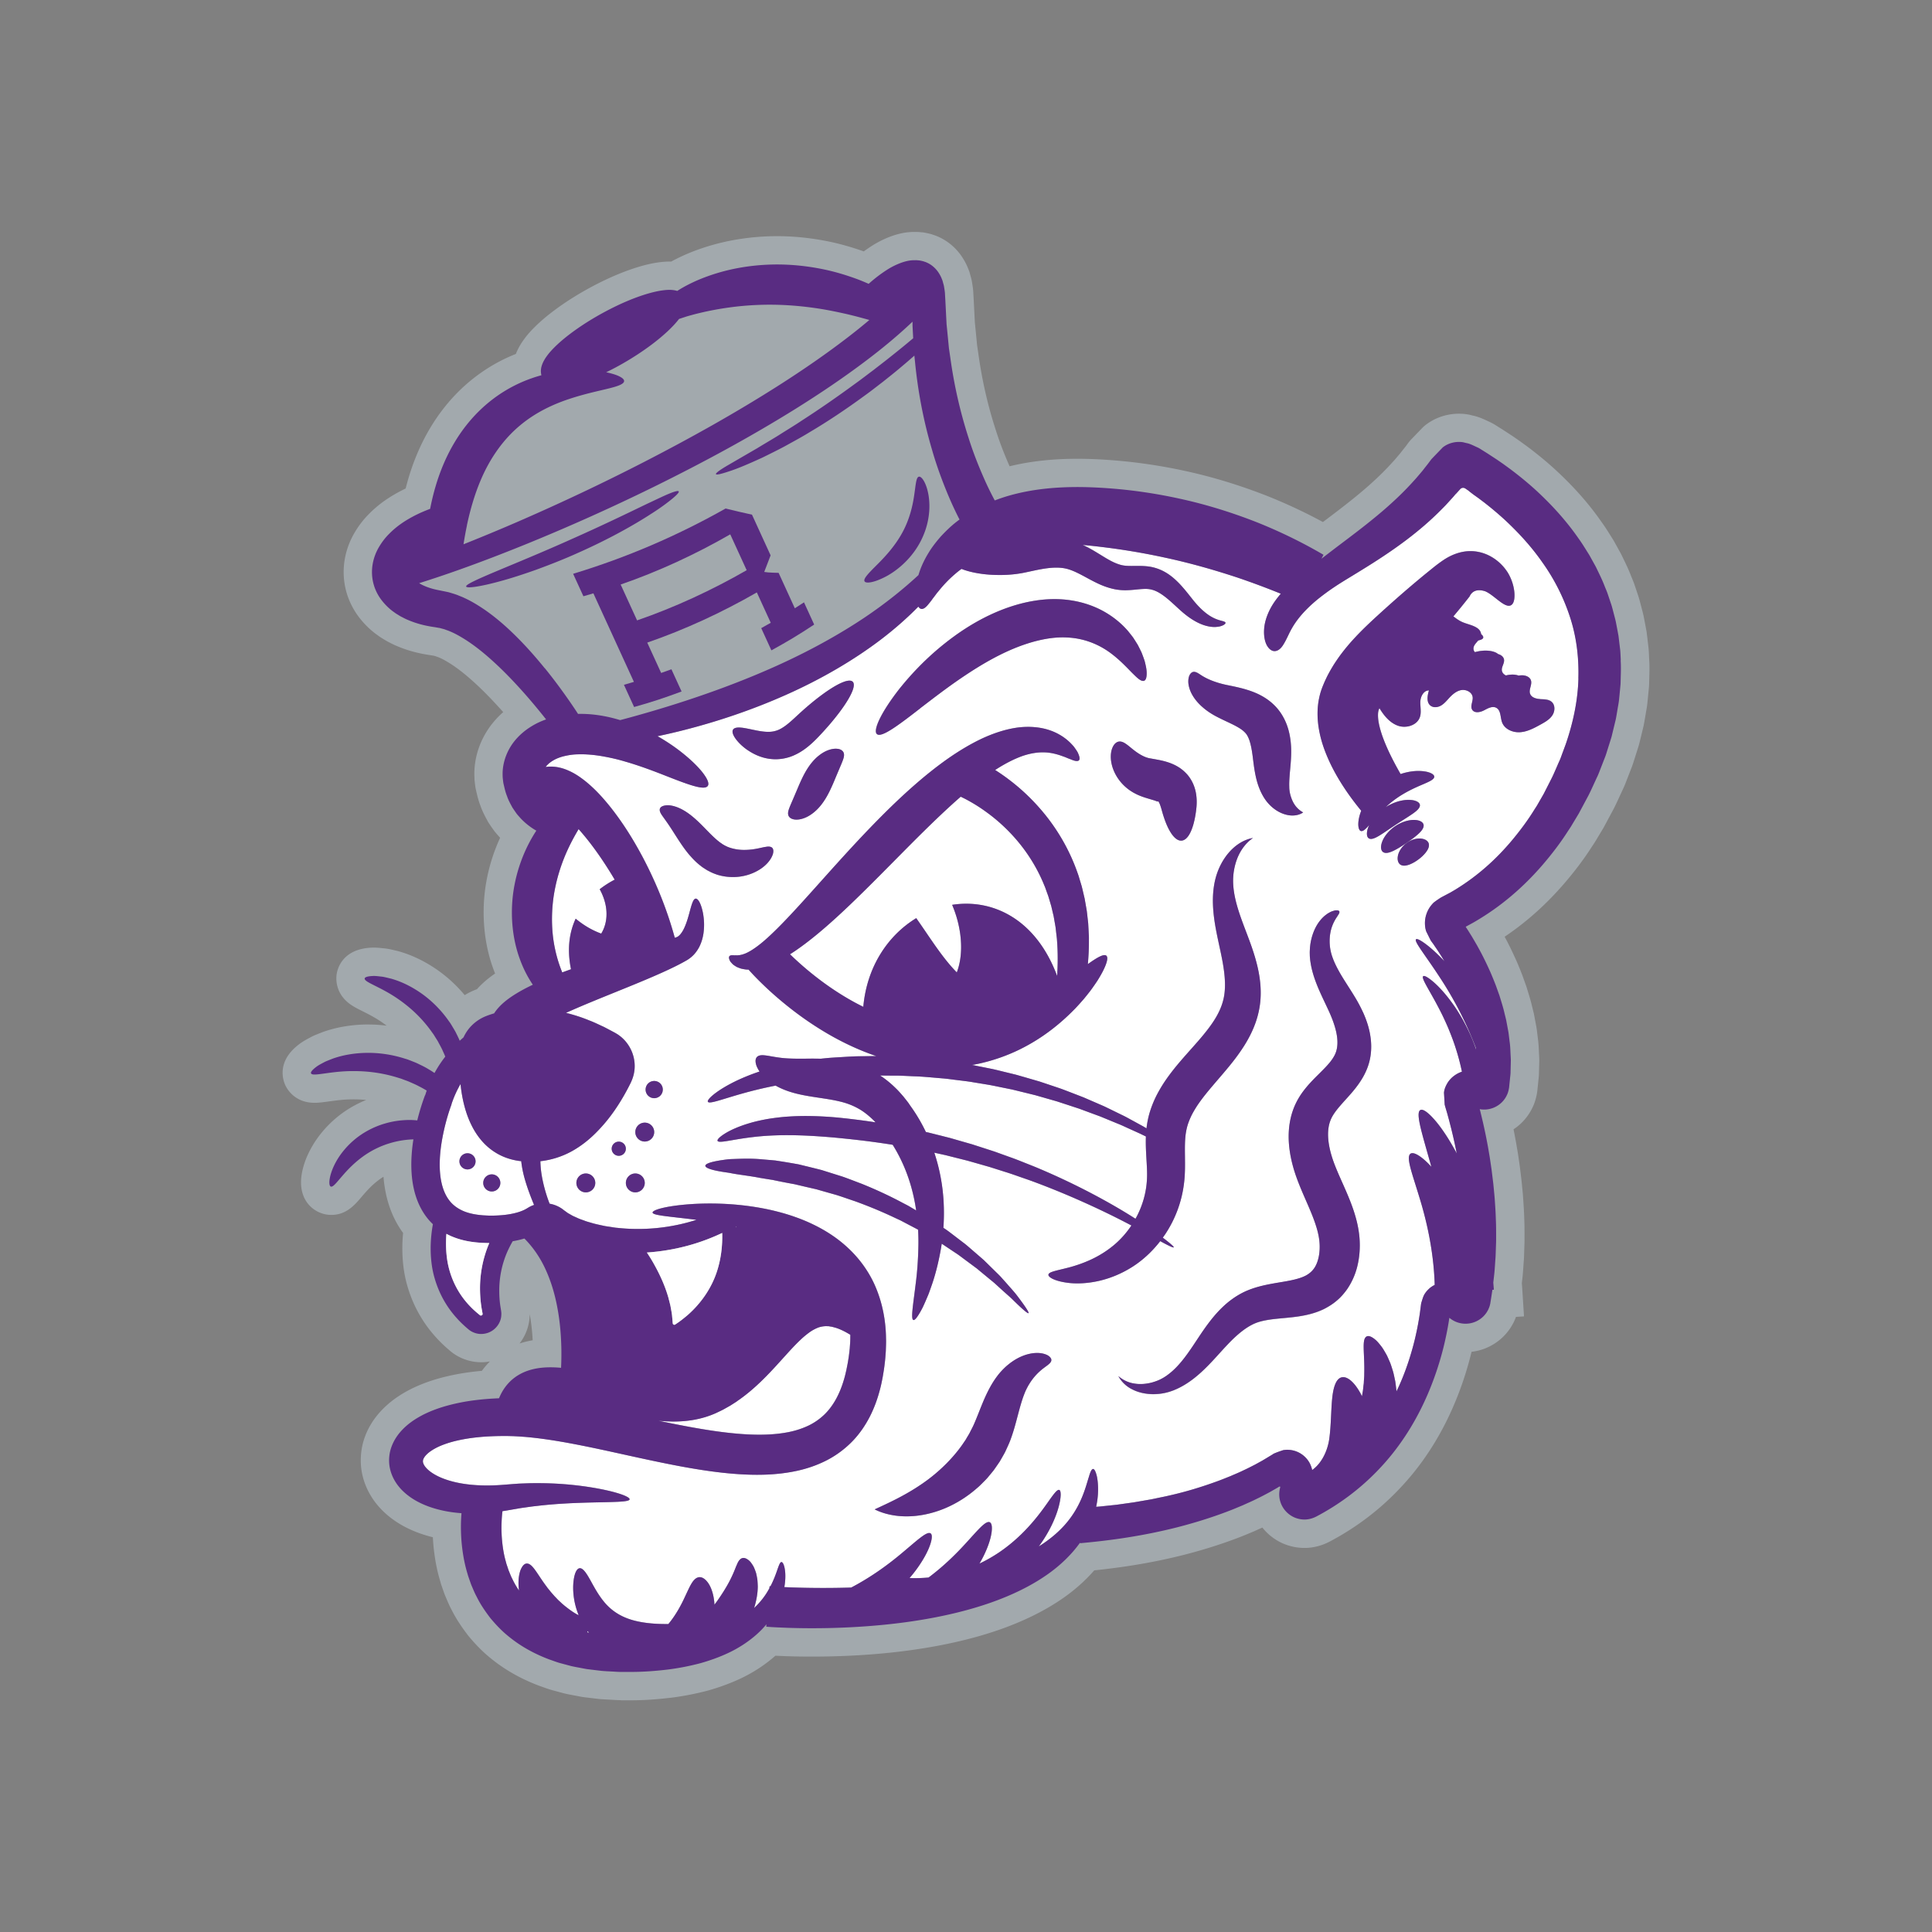 <svg xmlns="http://www.w3.org/2000/svg" id="Layer_1" viewBox="0 0 800 800"><rect x="0" y="0" width="800" height="800" fill="#808080" stroke="none"/><defs><style>.cls-1{fill:#592c82}.cls-2{fill:#fff}.cls-3{fill:#a2a9ad}</style></defs><path d="M257.04 704c-1.16 0-2.21-.07-3.14-.12-.39-.02-.77-.05-1.16-.07 0 0-1.07-.06-1.49-.08-.96-.05-2.05-.11-3.19-.21l-.17-.02-5.09-.61c-.6-.07-1.21-.15-1.81-.24l-.18-.03-2.47-.47c-.42-.09-.84-.16-1.26-.24-1.06-.2-2.27-.42-3.58-.75l-4.64-1.24c-1.41-.39-2.68-.84-3.79-1.24-.42-.15-.84-.3-1.26-.44l-.33-.12c-7.67-2.85-14.52-6.73-20.36-11.53-3-2.4-5.84-5.25-8.96-8.96l-.16-.19-.15-.2c-3-3.9-5.19-7.31-6.88-10.71-.89-1.66-1.55-3.22-2.14-4.61-.14-.34-.51-1.2-.51-1.2l-.08-.2c-.27-.7-.53-1.42-.77-2.13l-.29-.82-.54-1.56-.43-1.51c-1.15-3.85-1.96-7.89-2.5-12.36-.22-1.85-.38-3.72-.47-5.6-2-.49-3.95-1.09-5.87-1.78l-.13-.05c-5.01-1.88-9.04-4.18-12.68-7.22l-.07-.06c-2.63-2.23-4.75-4.63-6.49-7.34-2.26-3.51-3.76-7.48-4.34-11.49-.63-4.49-.15-9.24 1.36-13.42 1.23-3.48 3.16-6.79 5.71-9.78 4.61-5.36 9.82-8.38 13.35-10.19l.16-.08c3.93-1.94 8.09-3.48 12.71-4.69 3.84-1.01 7.95-1.8 12.21-2.34 1.43-.18 2.89-.34 4.38-.47.99-1.38 2.11-2.68 3.31-3.88-1.02.19-2.07.3-3.12.32h-.58c-4.63 0-9.29-1.72-12.79-4.72-2.35-1.99-4.27-3.84-5.97-5.75-3.73-4.11-6.8-8.81-9.12-14-2.2-4.98-3.62-10.08-4.23-15.22-.54-4.49-.58-9.12-.13-13.84-3.16-4.3-5.45-9.32-6.81-14.95-.64-2.68-1.08-5.43-1.31-8.33-.28.17-.56.35-.83.54-1.89 1.28-3.67 2.8-5.45 4.67a80.906 80.906 0 0 0-2.88 3.25c-2.79 3.27-6.26 7.35-12.44 7.35-1.44 0-2.86-.25-4.21-.74-4.83-1.75-9.5-6.86-8.07-15.97.4-2.54 1.43-6.54 4.09-11.24 2.52-4.49 6.04-8.71 10.17-12.18 3.66-3.09 7.91-5.63 12.47-7.47-.37-.04-.73-.07-1.1-.1-1.36-.1-2.77-.15-4.16-.15-1.76 0-3.52.08-5.22.25-1.87.18-3.57.42-5.07.62-2.26.31-4.04.56-5.83.56-8.02 0-11.26-5.48-12.06-7.16-1.06-2.23-3.74-9.97 5.64-17.08 1.49-1.14 3-1.95 4.34-2.67l.4-.21c1.12-.62 2.14-1.02 2.89-1.32l.55-.23s.48-.19.65-.25c.67-.27 1.58-.63 2.66-.95 4.89-1.57 10.46-2.46 16.09-2.56h1.03c2.53 0 5.09.17 7.65.49a46.757 46.757 0 0 0-5.35-3.55c-1.7-.97-3.27-1.76-4.67-2.46-1.65-.83-3.07-1.54-4.36-2.38-6.96-4.5-6.6-10.99-6.33-12.87.36-2.44 2.45-10.41 14.24-11.04.38-.02.77-.03 1.17-.03 1.43 0 2.76.15 3.93.28l.49.05c1.32.13 2.4.38 3.21.56l.6.14.67.16c.72.17 1.69.39 2.79.76 4.98 1.55 10.07 4.1 14.75 7.39 4.11 2.89 7.91 6.41 11.18 10.34 1.37-.84 2.83-1.57 4.36-2.18.24-.1.48-.19.72-.28.65-.74 1.27-1.37 1.81-1.89l.14-.13c2-1.9 3.92-3.35 5.56-4.47-.26-.64-.5-1.28-.74-1.93-3.69-10.01-4.88-21.77-3.36-33.12a74.927 74.927 0 0 1 6.18-21.16c-.08-.09-.39-.43-.39-.43l-.14-.17c-.11-.13-.22-.25-.34-.38-.53-.59-1.32-1.47-2.1-2.6-.57-.8-1.13-1.61-1.67-2.43l-.29-.44-.43-.8c-.87-1.61-1.94-3.58-2.75-5.91-.87-2.21-1.33-4.21-1.71-5.83l-.37-1.64-.19-1.39c-.08-.63-.15-1.27-.21-1.9l-.03-.35v-.35c-.06-1.4-.09-2.93.07-4.61.53-5.99 2.74-11.85 6.4-16.87 1.59-2.16 3.4-4.14 5.43-5.93-.5-.57-1-1.13-1.5-1.67-3.68-4.05-6.83-7.26-9.91-10.09-3.84-3.54-7.26-6.25-10.48-8.31-1.4-.87-3.17-1.94-4.63-2.52l-.34-.14-.1-.04c-.33-.11-.65-.22-.97-.35l-.77-.21-1.16-.2-.82-.13c-4.87-.73-9.28-1.96-13.43-3.74-1.13-.46-2.08-.95-2.85-1.35-.2-.11-.41-.21-.61-.32l-.25-.12-.24-.14c-.48-.27-.96-.56-1.44-.85l-.28-.17c-.51-.31-1.26-.77-2.08-1.38-2.7-1.88-5.18-4.21-7.36-6.93-2.66-3.32-4.63-7.17-5.73-11.14-1.2-4.29-1.44-8.89-.69-13.32.64-3.89 2.07-7.8 4.13-11.25 1.68-2.85 3.7-5.47 5.98-7.73 3.54-3.6 7.6-6.56 12.76-9.3.78-.41 1.57-.81 2.38-1.2 1.31-5.25 2.96-10.16 4.98-14.88 2.95-6.89 6.67-13.18 11.06-18.71 4.42-5.59 9.57-10.45 15.28-14.43 4.44-3.11 9.25-5.69 14.31-7.69.45-1.17 1.02-2.34 1.69-3.49.64-1.12 1.29-2.02 1.78-2.69l.26-.36c.24-.32.48-.63.73-.95l.39-.46c.23-.28.46-.55.7-.81.84-.97 1.65-1.78 2.33-2.46l.08-.08c2.57-2.52 5.4-4.89 8.89-7.44 5.23-3.8 10.79-7.19 17.01-10.36 5.98-3.03 11.46-5.28 16.77-6.9l.08-.03c2.4-.71 5.63-1.58 9.24-2 .97-.1 2.18-.22 3.59-.22.26 0 .52 0 .77.01 1.42-.78 2.97-1.55 4.71-2.36l.09-.04c4.15-1.89 8.59-3.48 13.19-4.73 8.1-2.22 17.05-3.4 25.85-3.4 2.06 0 4.14.06 6.19.19 5.39.32 10.91 1.09 16.39 2.27 4.33.95 8.69 2.21 13.32 3.85a79.13 79.13 0 0 1 3.28-2.24c1.98-1.29 8.69-5.3 15.94-5.76.72-.06 1.33-.06 1.74-.06h.82c.81.01 1.5.08 1.95.13l.25.02.68.05.8.15c.59.11 1.32.26 2.16.48l.53.14.42.16.09.03c.47.15 1.3.41 2.27.86 3.73 1.66 6.99 4.35 9.43 7.81l.19.28c1.14 1.71 1.98 3.29 2.63 4.94l.02.05c.16.38.31.76.45 1.15l.14.39.44 1.6c.16.55.43 1.47.61 2.64l.09.56c.18 1.11.4 2.48.45 4.07l.14 2.39.48 9.47.56 5.65.36 3.76.55 3.76c1.51 10.88 3.92 21.43 7.18 31.42l.03.1c1.5 4.75 3.37 9.66 5.71 14.97 5.94-1.45 12.37-2.4 19.19-2.83 2.84-.18 5.83-.27 8.87-.27 1.42 0 2.88.02 4.35.06 4.12.11 8.41.37 13.11.79 9.07.82 18.2 2.23 27.16 4.19 11.27 2.43 22.8 5.95 34.23 10.45 7.93 3.18 15.57 6.76 22.83 10.7.33-.25.66-.5.99-.74 3.96-2.99 8.06-6.09 12.16-9.42 3.07-2.5 5.52-4.6 7.69-6.61l.08-.07c2.54-2.31 4.99-4.74 7.27-7.24.26-.29.52-.58.79-.86.31-.34.62-.67.92-1.02l2.07-2.44c.16-.18.3-.38.45-.57l.74-.95.79-.99c.26-.32.52-.68.78-1.03.17-.23.34-.45.51-.68.7-.97 1.35-1.63 1.69-1.97l3.88-4.02c.46-.49 1.27-1.33 2.45-2.12 2.69-1.93 5.89-3.24 9.28-3.81 1.16-.2 2.45-.31 3.76-.31.42 0 .84.01 1.26.03.99.05 1.98.17 2.94.36l.27.06 1.07.27c2.5.49 4.55 1.45 6.09 2.17.32.15.64.3.96.44l.26.12c1.19.55 2.13 1.15 2.75 1.55.11.07.21.14.32.2l.29.18 2.2 1.38 3.94 2.58 2.93 2.03 2.67 1.94c3.82 2.84 7.5 5.83 10.93 8.9 8.11 7.34 14.71 14.73 20.22 22.66 1.46 2.01 2.7 4 3.9 5.92l.45.72c.66 1.02 1.19 2 1.62 2.79.16.3.33.6.5.9l.09.16.09.17.48.87c.45.81 1.01 1.8 1.55 2.96l.36.75c1.01 2.08 2.15 4.43 3.13 7 .1.25.24.58.37.9.36.88.82 1.97 1.22 3.2l1.18 3.53c.5 1.4.83 2.67 1.12 3.79l.25.95.3 1.14c.24.92.52 1.97.77 3.09l.06.29.75 3.92.44 2.4.29 2.35.5 4.23.02.19c.1 1.13.15 2.22.19 3.18.02.37.03.75.05 1.12.21 2.86.13 5.6.06 8.02 0 0-.05 1.7-.05 1.85-.01.58-.03 1.37-.12 2.29l-.19 1.98-.42 4.3c-.14 1.27-.34 2.41-.52 3.41-.07.4-.14.8-.2 1.2 0 0-.18 1.04-.25 1.46-.17 1-.34 2.04-.57 3.15l-.04.21-1.02 4.24-.49 1.99c-.26 1.1-.51 2.03-.81 2.92l-1.27 4.02c-.11.32-.21.65-.31.97-.33 1.04-.73 2.34-1.29 3.7l-1.52 3.92c-.13.32-.26.65-.38.98-.39 1.02-.88 2.28-1.52 3.6l-1.08 2.34c-.82 1.79-1.66 3.64-2.62 5.53l-4.26 7.96-3.61 6-1.29 1.95c-3.23 5.04-6.99 10.05-11.52 15.3-4.44 5.13-9.17 9.83-14.09 13.99a119.76 119.76 0 0 1-10.45 7.9c1.63 3 3.23 6.29 4.89 9.99l.07.16c.85 1.97 1.65 3.94 2.38 5.84l.1.27 1.59 4.45.69 2.26c.54 1.77 1.16 3.76 1.65 5.91l.77 3.14.66 3.52c.04.25.09.5.14.76.15.77.33 1.73.46 2.85l.34 2.82c.28 1.97.37 3.8.44 5.41.02.52.05 1.05.08 1.57l.03.62c.02.45.06 1.06.05 1.78l-.04 1.69-.08 3c0 1.28-.13 2.4-.22 3.23-.03.23-.05.47-.07.7l-.35 3.37c-.21 2.35-.94 4.93-1.74 6.73a22.515 22.515 0 0 1-5.07 7.23l-.07.07c-.95.88-1.96 1.68-3.02 2.37.17.83.33 1.66.49 2.51.33 1.68.58 3.06.79 4.34.07.41.14.84.22 1.27.17.99.34 1.98.48 2.98l.6 4.11.51 4.19c.17 1.32.33 2.8.48 4.45.04.45.08.9.13 1.34.1 1 .2 2 .26 3.01l.08 1.22c.16 2.37.33 4.83.39 7.38.12 2.47.12 4.85.12 7.16v1.52c.01 1.12-.03 2.22-.07 3.19-.02.43-.03.87-.04 1.3 0 0-.03.91-.04 1.27-.03 1.06-.07 2.27-.18 3.56-.05.62-.09 1.24-.13 1.86-.09 1.35-.19 2.75-.33 4.22l-.32 2.84c.05.66.11 1.33.15 2l.75 11.75-3.33.2c-.28.77-.61 1.54-.98 2.3l-.16.32-.18.31c-.39.7-.95 1.7-1.77 2.77-2.78 3.72-6.76 6.52-11.21 7.9-1.32.41-2.69.7-4.09.86-.47 1.94-.97 3.83-1.49 5.65a137.87 137.87 0 0 1-6.83 18.7c-5.55 12.32-12.79 23.21-21.53 32.36-8.34 8.83-18.16 16.24-29.13 22l-.19.09c-2.91 1.46-6.12 2.3-9.26 2.41-.29 0-.51.01-.73.01-3.02 0-6.08-.63-8.85-1.82l-.13-.05a22.35 22.35 0 0 1-8.48-6.57c-.51.23-1 .45-1.48.66-.57.26-1.14.51-1.71.77l-.21.1-1.58.66c-1.46.61-2.96 1.24-4.51 1.83-7.19 2.77-14.7 5.15-22.94 7.27-11.68 2.95-23.6 5.02-37.18 6.43-3.81 4.37-8.4 8.42-13.5 11.9-7.21 4.94-15.87 9.2-25.73 12.65-8.82 3.09-18.85 5.59-29.78 7.43-10.13 1.71-21.09 2.85-32.58 3.38-4.92.23-10.08.35-15.34.35h-1.78c-2.95-.02-5.91-.07-8.8-.17l-4.53-.19c-.46.41-.93.81-1.4 1.2a61.456 61.456 0 0 1-12.3 7.9c-4.24 2.06-9 3.84-14.14 5.3l-.19.05c-5.01 1.32-10.17 2.32-15.36 2.97h-.11c-6.08.71-11.24 1.04-16.25 1.04h-4.29Zm-37.7-159.92c0 .59-.04 1.08-.06 1.43l-.03.43-.03.27c-.37 3.64-1.82 7.17-4.09 10.1 1.76-.57 3.57-1.02 5.44-1.33-.21-3.92-.62-7.51-1.24-10.89Z" class="cls-3"/><path d="M243.18 675.9c.16.04.32.07.48.11.07.02.15.04.22.05l-.54-.69-.17.52Z" class="cls-2"/><path d="M238.86 294.92c.15.23.3.46.45.7 4.64-.1 9 .48 13.03 1.39 1.52.35 2.98.76 4.42 1.18 1.82-.48 3.7-.99 5.62-1.52 5.5-1.53 11.44-3.27 17.7-5.26 12.52-3.98 26.35-8.95 40.44-15.24 14.09-6.28 26.84-13.34 37.59-20.55 8.79-5.92 16.19-11.96 22.16-17.48.85-2.86 2.21-6.02 4.22-9.27 1.33-2.22 3.02-4.39 4.93-6.6 1.98-2.13 4.19-4.33 6.77-6.32.36-.27.73-.54 1.09-.82l-.42-.81c-1.57-3.11-3.01-6.21-4.31-9.33-2.61-6.24-4.86-12.46-6.64-18.68-3.66-12.41-5.89-24.63-7.05-36.33-.09-.91-.19-1.82-.28-2.72-1.95 1.73-3.97 3.47-6.09 5.23-2.24 1.9-4.6 3.75-7 5.67-2.45 1.86-4.9 3.81-7.5 5.67-7.79 5.71-15.46 10.81-22.67 15.07-3.56 2.2-7.08 4.06-10.33 5.87-3.28 1.76-6.41 3.27-9.24 4.68-5.76 2.64-10.47 4.65-13.86 5.72-3.36 1.13-5.29 1.56-5.47 1.17-.17-.4 1.42-1.59 4.44-3.39 3.04-1.76 7.41-4.3 12.8-7.43 2.66-1.64 5.61-3.34 8.72-5.27 3.09-1.97 6.45-3.97 9.86-6.27 6.92-4.46 14.36-9.61 22.01-15.22 2.55-1.82 4.98-3.73 7.41-5.53 2.38-1.86 4.74-3.64 6.98-5.45 3.32-2.63 6.5-5.22 9.45-7.71-.05-1.01-.11-2.02-.16-3.02-.04-.7-.07-1.41-.11-2.11v-1.73c-6.2 5.87-12.66 11.19-19.22 16.14-9.57 7.23-19.3 13.75-29.02 19.83-19.45 12.12-38.81 22.49-57.52 31.75a823.875 823.875 0 0 1-54.13 24.35c-9.41 3.82-18.55 7.34-27.45 10.51v.03h-.08a465.59 465.59 0 0 1-16.88 5.67c.5.31 1.04.61 1.63.88 1.98.94 4.31 1.63 6.75 2.08.82.17 1.65.33 2.47.5l1.43.31 1.35.41c.9.27 1.8.55 2.62.9.83.35 1.7.65 2.47 1.04 3.21 1.45 6 3.22 8.64 5.03 5.24 3.66 9.66 7.69 13.69 11.76 4.04 4.07 7.63 8.22 10.97 12.33 3.34 4.11 6.38 8.21 9.21 12.22 1.41 2.01 2.77 4.01 4.07 5.98Zm123.96-60.72c3.24-3.23 7.46-7.65 10.61-13.27 3.17-5.62 4.48-11.42 5.12-15.82.66-4.41.77-7.36 1.89-7.71 1.08-.37 3.15 2.39 4.04 7.57.43 2.57.57 5.75.01 9.23-.52 3.48-1.76 7.24-3.73 10.8-1.98 3.57-4.51 6.53-7.06 8.85-2.56 2.32-5.13 4.02-7.41 5.16-4.56 2.31-7.77 2.68-8.29 1.7-.57-1.06 1.58-3.27 4.82-6.51Zm-62.38-23.63c4.41 1.07 6.6 1.57 10.94 2.54 3.29 7.19 4.42 9.65 7.71 16.85 0 0-2 5.19-2.64 6.87 1.54.3 5.96.38 5.96.38 2.9 6.33 3.82 8.34 6.71 14.66 1.53-.97 2.29-1.46 3.8-2.45 1.68 3.68 2.53 5.52 4.21 9.2-6.92 4.54-10.47 6.68-17.71 10.68-1.68-3.68-2.53-5.52-4.21-9.2 1.58-.87 2.37-1.32 3.94-2.22-2.3-5.03-3.45-7.54-5.76-12.57-14.41 8.27-29.66 15.35-45.38 20.78 2.3 5.03 3.45 7.54 5.76 12.57 1.71-.6 2.56-.91 4.25-1.53 1.68 3.68 2.53 5.52 4.21 9.2-7.76 2.87-11.7 4.16-19.66 6.43-1.68-3.68-2.53-5.52-4.21-9.2 1.66-.47 2.48-.71 4.13-1.21-5.59-12.22-11.19-24.44-16.78-36.66-1.65.5-2.47.74-4.13 1.21-1.7-3.72-2.56-5.58-4.26-9.3 22.21-6.77 42.89-15.63 63.12-27.03Zm-78.46 25.36c-5.5 1.95-10.49 3.56-14.75 4.71-8.5 2.35-13.99 3.05-14.21 2.22-.46-1.64 19.82-8.9 43.99-19.77 12.11-5.37 22.9-10.6 30.74-14.38 3.95-1.84 7.12-3.4 9.41-4.33 2.28-.93 3.66-1.28 3.89-.91.23.37-.71 1.42-2.62 3-1.91 1.59-4.77 3.74-8.5 6.11-7.38 4.83-18.06 10.79-30.36 16.25-6.13 2.78-12.11 5.09-17.58 7.1Z" class="cls-3"/><path d="m309.18 236.11-6.8-14.85c-14.41 8.27-29.66 15.35-45.38 20.78l6.8 14.85c15.72-5.43 30.97-12.5 45.38-20.78Z" class="cls-3"/><path d="M542.15 619.16v-.03c-.01.04-.02.07 0 .03Zm.04-.18c.63.07.45.05 0 0ZM215.84 480.81c-.31-.03-.63-.06-.94-.1-2.61-.37-5.3-1.14-7.82-2.4a24.208 24.208 0 0 1-6.69-4.94c-1.89-1.96-3.38-4.13-4.56-6.31-2.35-4.37-3.57-8.73-4.36-12.81-.35-1.83-.59-3.61-.77-5.35-.08.15-.17.28-.26.43-1.26 2.23-2.39 4.67-3.43 7.71 0 .02-.02.15-.05.27 0 0-.01.04-.03.09-.01.05-.04.1-.05.17-1.77 4.85-3.19 10.28-4.07 15.85-.85 5.55-1.12 11.44.1 16.68.61 2.6 1.62 4.97 3.08 6.89 1.45 1.93 3.41 3.39 5.85 4.46 2.45 1.06 5.4 1.6 8.53 1.81.8.03 1.57.09 2.39.11.84 0 1.68 0 2.51-.04 1.67-.06 3.32-.19 4.92-.42 1.6-.23 3.15-.57 4.58-1.02.7-.23 1.4-.48 2.02-.77.31-.15.62-.29.9-.45.15-.08.28-.16.42-.24l.77-.46c.72-.42 1.48-.76 2.27-1.03-1.57-3.79-3.12-7.93-4.19-12-.53-2.08-.91-4.14-1.12-6.12Zm-22.26 3.43a3.35 3.35 0 1 1 0-6.7 3.35 3.35 0 0 1 0 6.7Zm10.06 9.12a3.54 3.54 0 1 1 0-7.08 3.54 3.54 0 0 1 0 7.08Zm396.51 52.25v.02-.02Z" class="cls-2"/><path d="M267.13 191.07c18.31-9.44 37.24-19.92 56.11-31.98 9.42-6.04 18.82-12.48 27.93-19.5 2.97-2.28 5.91-4.64 8.79-7.08a202.6 202.6 0 0 0-9.59-2.5c-3.65-.82-7.51-1.63-11.55-2.25-4.04-.61-8.25-1.09-12.58-1.35-8.66-.53-16.87-.09-24.17.9-3.65.5-7.06 1.12-10.19 1.8-1.56.35-3.05.7-4.45 1.07-.69.19-1.37.37-2.02.55-.32.09-.63.18-.94.27-.18.05-2 .65-3.31 1.08-1.39 1.8-2.95 3.43-4.65 5.03-3.68 3.44-7.97 6.69-12.73 9.8-3.93 2.55-8.18 5.01-12.8 7.25.32.06.64.13.95.2 2.16.52 3.8 1.08 4.89 1.7 1.09.6 1.63 1.19 1.59 1.77-.07 1.18-2.44 2.07-6.48 3.06-4.02 1.01-9.75 2.16-16.3 4.34-6.53 2.17-13.85 5.51-20.36 10.98-6.53 5.43-12.17 13.03-16.15 22.41-2.65 6.18-4.46 12.63-5.81 18.93-.56 2.64-1.02 5.25-1.43 7.83a745.28 745.28 0 0 0 22.23-9.23c16.9-7.33 34.67-15.65 52.99-25.08Z" class="cls-3"/><path d="m304.71 507.91.03.3c.07-.08.14-.16.22-.24l-.25-.06Z" class="cls-2"/><path d="M638.91 233.18c-4.61-6.68-10.03-12.58-15.69-17.85-2.85-2.62-5.78-5.07-8.74-7.37-.75-.56-1.49-1.13-2.23-1.68-.75-.54-1.5-1.08-2.25-1.61-.35-.27-.69-.53-1.03-.79-.29-.25-.57-.38-.83-.7-.35-.23-.71-.46-1.07-.72-.35-.27-.76-.49-1.2-.48-.43 0-.85.17-1.13.46-.28.31-.55.61-.83.91l-.86.95-.26.25-.14.13-.28.34c-.37.45-.75.89-1.14 1.31-.78.85-1.55 1.7-2.32 2.54-.77.84-1.58 1.62-2.36 2.42-3.16 3.16-6.37 6.04-9.58 8.65-3.19 2.64-6.39 5-9.5 7.19-6.23 4.38-12.14 8.01-17.47 11.26-2.67 1.63-5.2 3.15-7.49 4.7-2.32 1.54-4.38 3.08-6.28 4.57-3.75 3-6.55 5.89-8.53 8.42-1.98 2.54-3.15 4.71-4.06 6.6-.9 1.89-1.69 3.51-2.55 4.74-.83 1.23-1.89 2.04-3.01 2.16-1.12.13-2.26-.46-3.25-1.98-.96-1.5-1.61-4-1.35-7.36.26-3.34 1.73-7.44 4.42-11.25.74-1.07 1.57-2.13 2.47-3.16-5.72-2.32-11.75-4.59-18.08-6.73-9.25-3.05-19.1-5.89-29.44-8.12-7.82-1.71-15.53-3.05-23.02-4.05-3.74-.49-7.46-.93-11.02-1.25-.16-.01-.31-.03-.47-.04 3.02 1.34 5.5 2.94 7.7 4.28 1.39.86 2.68 1.63 3.91 2.29 1.22.64 2.36 1.14 3.45 1.48 1.11.36 2.05.53 3.29.6 1.23.07 2.63.04 4.17.03 1.53-.01 3.22.02 4.99.27 1.79.26 3.6.82 5.15 1.54 3.16 1.47 5.4 3.52 7.26 5.4 1.83 1.91 3.28 3.75 4.59 5.4.32.41.64.81.95 1.2.3.36.59.74.88 1.08.58.69 1.16 1.34 1.74 1.94 1.14 1.19 2.25 2.18 3.31 2.97 2.11 1.58 3.97 2.31 5.35 2.72 1.38.38 2.27.54 2.38.99.05.21-.1.46-.48.74-.38.3-1 .57-1.88.8-.87.18-2.02.33-3.33.18-1.32-.13-2.82-.49-4.38-1.13-1.56-.64-3.19-1.54-4.82-2.68-.82-.57-1.64-1.2-2.45-1.88-.42-.34-.81-.7-1.23-1.06-.39-.35-.78-.71-1.18-1.07-1.58-1.45-3.18-2.96-4.87-4.31-1.69-1.33-3.47-2.51-5.25-3.08a9.97 9.97 0 0 0-2.73-.49c-1.01-.04-2.17.03-3.54.17-1.36.13-2.92.31-4.72.36-1.78.06-3.92-.12-5.83-.59-1.94-.45-3.77-1.12-5.47-1.88-1.69-.76-3.26-1.59-4.76-2.4-3-1.63-5.72-3.11-8.23-3.84-2.42-.72-5.15-.8-8.32-.43-1.57.19-3.23.48-4.98.84-.89.19-1.79.38-2.69.57l-1.4.3-.71.15-.82.16c-4.49.82-8.74.96-13.17.71-2.21-.14-4.46-.41-6.77-.88-1.71-.36-3.47-.81-5.3-1.53-.97.71-1.9 1.43-2.73 2.17-2.87 2.45-5.08 4.91-6.81 7.08-.22.27-.44.54-.66.79-.21.26-.38.53-.58.78-.37.51-.75.98-1.1 1.43-.62.92-1.28 1.71-1.82 2.37-1.05 1.32-2.04 2.06-2.9 1.95-.47-.06-.89-.38-1.26-.96-4.46 4.53-9.64 9.15-15.53 13.64-10.98 8.34-24.31 16.22-39.07 22.8-14.76 6.59-29.29 11.32-42.46 14.68-3.77.96-7.42 1.8-10.95 2.54 3.49 1.98 6.55 4.04 9.15 6.04 4.48 3.44 7.71 6.65 9.67 9.2 1.94 2.57 2.66 4.42 1.98 5.36-1.39 1.95-7.86-.45-17.51-4.25-4.83-1.89-10.5-4.07-16.73-5.86-3.11-.94-6.37-1.67-9.68-2.24-3.31-.55-6.7-.86-9.96-.74-1.98.03-3.85.34-5.59.75-1.75.42-3.33 1.04-4.62 1.83-1.3.77-2.33 1.69-3.01 2.61-.01.01-.02.03-.03.04.85-.13 1.73-.18 2.62-.15 2.39.09 4.33.65 5.95 1.28 3.24 1.3 5.53 2.93 7.63 4.55 4.11 3.29 7.23 6.76 10.09 10.26 5.65 7.01 10.03 14.16 13.77 21.16 6.25 11.78 10.57 23.19 13.41 33.61.03 0 .06-.02.09-.03.34-.07.67-.18.99-.34.31-.17.67-.46 1.01-.8.67-.73 1.3-1.71 1.79-2.77 1-2.13 1.62-4.36 2.13-6.19.99-3.71 1.61-5.94 2.62-6.06.97-.12 2.31 1.97 3.1 6.24.36 2.15.63 4.84.14 8.23-.26 1.69-.74 3.59-1.78 5.63-.55 1.02-1.23 2.06-2.17 3.07-.95 1-2.08 1.89-3.38 2.6-2.14 1.21-4.29 2.29-6.59 3.38-8.67 4.09-19.03 8.11-30.27 12.72-4.16 1.71-8.45 3.5-12.71 5.43 3.24.81 6.49 1.83 9.66 3.15 2 .74 3.9 1.71 5.86 2.59.96.48 1.9.99 2.85 1.49l1.43.76.36.19.53.31c.37.23.76.44 1.11.71 2.9 2.03 5.05 5.09 6.01 8.46.49 1.69.69 3.46.6 5.21-.1 1.75-.51 3.49-1.18 5.08l-.25.6c-.08.19-.13.26-.19.4l-.36.73-.74 1.44c-.51.96-1.02 1.91-1.55 2.84-1.07 1.88-2.2 3.71-3.4 5.5-2.39 3.57-5.09 6.92-8.09 9.92-2.96 3.03-6.5 5.9-10.68 8.15-3.77 2.01-8.12 3.41-12.58 3.89.02 1.42.13 3 .36 4.65.59 4.21 1.86 8.87 3.45 12.95.33.06.67.12.99.21 1.61.42 3.15 1.13 4.48 2.13l.49.38.11.09.05.04.11.07.43.3.84.63c.69.39 1.39.79 2.08 1.18.78.35 1.55.7 2.34 1.06.79.35 1.66.61 2.49.93.82.33 1.71.57 2.59.82 1.74.55 3.57.91 5.39 1.31.91.21 1.86.3 2.79.46.94.13 1.86.33 2.82.39 10.68 1.17 22.02.16 32.83-3.32l-.71-.09c-11.08-1.37-17.36-1.74-17.46-2.92-.11-1.12 6.11-2.98 17.7-3.6 5.79-.28 12.93-.24 21.23.8 4.15.54 8.59 1.3 13.26 2.54 2.34.6 4.73 1.34 7.16 2.21 2.44.87 4.91 1.88 7.4 3.11 4.97 2.42 10.03 5.63 14.61 10.02 4.57 4.35 8.62 9.93 11.23 16.37 2.63 6.41 3.97 13.51 4.05 20.59.07 1.78-.03 3.54-.08 5.33-.14 1.76-.24 3.56-.48 5.32-.19 1.78-.49 3.53-.79 5.3-.34 1.79-.7 3.63-1.2 5.46-.96 3.67-2.28 7.41-4.16 11.06-1.87 3.65-4.3 7.23-7.37 10.36-3.07 3.12-6.7 5.8-10.61 7.79-3.91 1.98-8.04 3.39-12.16 4.28-8.26 1.78-16.46 1.89-24.43 1.36-7.99-.54-15.83-1.74-23.6-3.18-15.53-2.9-30.16-6.57-44.14-9.24-6.98-1.33-13.8-2.42-20.35-2.98l-2.44-.18c-.81-.04-1.61-.08-2.41-.13l-2.38-.06h-2.43c-3.22.02-6.37.16-9.43.45-3.06.29-6.02.74-8.82 1.37-2.8.62-5.42 1.45-7.72 2.47-2.27 1.02-4.22 2.29-5.36 3.51-.58.6-.93 1.16-1.14 1.59-.2.44-.24.74-.26 1.11.02.36.13.83.43 1.41.3.57.81 1.22 1.46 1.84 1.31 1.26 3.18 2.41 5.21 3.31 4.11 1.81 8.83 2.75 13.41 3.16 4.6.41 9.13.29 13.42-.07 1.16-.09 2.31-.18 3.44-.27 1.15-.09 2.28-.18 3.39-.21l3.28-.12c1.07-.03 2.13-.02 3.17-.03 8.3-.02 15.37.68 21.09 1.53 11.44 1.73 17.49 4.06 17.28 5.18-.2 1.16-6.49 1.04-17.68 1.34-5.59.16-12.4.43-20.17 1.32-.97.12-1.96.21-2.96.35-1 .14-2.01.28-3.04.43-1.03.13-2.06.32-3.12.5-1.07.18-2.16.37-3.26.56-.79.14-1.6.27-2.41.39-.03.24-.07.48-.09.73-.15 1.37-.23 2.77-.28 4.15-.09 2.78 0 5.54.3 8.22.29 2.69.76 5.31 1.47 7.8l.25.94.31.91c.21.6.39 1.22.61 1.82.5 1.16.91 2.36 1.5 3.45.81 1.72 1.74 3.33 2.79 4.84-.39-3.02-.21-5.56.3-7.41.14-.61.35-1.16.58-1.63.22-.47.46-.86.71-1.17.5-.63 1.04-.95 1.62-.97 2.42-.06 4.31 4.39 8.25 9.6.45.67 1.05 1.3 1.56 1.99.55.68 1.17 1.34 1.77 2.03.67.64 1.26 1.37 2 2.01.36.32.7.67 1.07 1 .38.31.76.63 1.14.96 1.57 1.24 3.21 2.5 5.06 3.49.21.12.43.23.65.34-1.22-3-1.83-5.76-2.1-8.15-.27-2.41-.22-4.44-.02-6.09.41-3.3 1.35-5.08 2.48-5.23 1.16-.16 2.42 1.39 3.93 4.01 1.51 2.6 3.32 6.34 6.07 9.73 2.77 3.4 6.43 6.11 11.71 7.67 4.2 1.24 9.37 1.75 15.06 1.69 3.14-3.76 5.38-8.01 7.01-11.59 1.88-3.96 3.16-7.27 5.48-7.77 1.12-.23 2.38.35 3.58 1.82 1.2 1.46 2.25 3.84 2.75 6.97.13.81.22 1.67.26 2.57.42-.56.85-1.13 1.24-1.68 2.13-3.03 3.82-5.8 5.05-8.15 1.21-2.35 2.02-4.32 2.64-5.94.4-.84.61-1.53 1.01-2.13.37-.6.8-1.06 1.33-1.3.53-.23 1.13-.22 1.83.1.67.32 1.54.93 2.21 1.93.34.49.75 1.07 1.05 1.73.29.66.58 1.4.85 2.23.21.81.38 1.68.54 2.64.11.93.15 1.91.19 2.97-.01 2.8-.54 5.86-1.51 8.97 2.19-2.06 3.93-4.22 5.23-6.3.41-.65.77-1.28 1.11-1.91l.06-.8c.11 0 .24.02.36.03 1.32-2.53 2.13-4.78 2.72-6.46.79-2.27 1.23-3.54 1.81-3.59.57-.05 1.28 1.29 1.55 3.96.16 1.64.13 3.82-.33 6.41l1.87.09c2.69.11 5.37.18 8.03.22 5.33.08 10.58.06 15.73-.07l2.07-.06c8.63-4.52 15.75-9.86 20.99-14.27 6.38-5.32 10.33-9.13 11.86-8.16.72.46.71 2.05-.12 4.54-.82 2.49-2.51 5.84-5.18 9.62a56.59 56.59 0 0 1-3.4 4.34c2.66.1 5.3.02 7.88-.22 6.53-4.88 11.77-10.15 15.67-14.46 4.91-5.37 7.99-9.14 9.65-8.43.78.34 1.08 1.77.78 4.1-.29 2.33-1.25 5.53-3.02 9.25-.57 1.21-1.25 2.48-2.02 3.78 2.95-1.4 5.68-2.99 8.18-4.67 3.45-2.33 6.44-4.87 9.03-7.37 5.17-5.02 8.68-9.88 11.1-13.31 2.42-3.44 3.88-5.45 4.74-5.16.79.26.89 2.85-.31 7.24-1.15 4.15-3.6 9.95-8.17 16.17 4.36-2.74 7.95-5.76 10.73-8.88 3.47-3.89 5.67-7.91 7.14-11.42 1.47-3.52 2.22-6.5 2.89-8.55.58-2.06 1.14-3.21 1.72-3.23.57-.02 1.15 1.11 1.65 3.37.4 2.26.71 5.68.03 10.11-.12.7-.24 1.43-.4 2.18.53-.04 1.05-.07 1.57-.12 1.55-.16 3.1-.33 4.66-.49.78-.08 1.57-.17 2.35-.25l2.35-.33c1.57-.22 3.16-.45 4.76-.67 1.59-.27 3.19-.55 4.8-.83l2.43-.42 2.43-.51c1.62-.35 3.28-.65 4.92-1.05 6.6-1.48 13.32-3.49 20.18-6.01 1.71-.63 3.42-1.34 5.16-2.02 1.7-.76 3.46-1.45 5.16-2.29 1.73-.79 3.44-1.67 5.17-2.56.85-.47 1.7-.94 2.56-1.41l.32-.18.59-.35 1.23-.74c.82-.49 1.65-.99 2.47-1.49.48-.38.9-.47 1.36-.68.45-.18.9-.35 1.36-.51s.91-.31 1.36-.46c.47-.18.85-.15 1.27-.22 1.69-.11 3.57.2 5.26 1.02 1.69.81 3.17 2.11 4.19 3.64.52.75.88 1.58 1.17 2.38.14.41.26.83.37 1.28v.04c1.44-1.01 2.77-2.41 3.88-4.14 1.66-2.57 2.81-5.78 3.23-9 .74-5.61.68-11.55 1.16-16.35.46-4.78 1.6-8.26 3.85-8.87 2.21-.6 5.1 1.64 7.71 6.29.27.48.53.99.79 1.53.03-.17.05-.34.08-.51.1-.62.21-1.23.31-1.83.08-.6.13-1.2.2-1.79.06-.59.17-1.17.18-1.74.04-1.14.2-2.26.17-3.31.25-8.51-1.18-14.36.96-15.57.51-.28 1.17-.22 1.98.19.41.2.85.49 1.33.87.49.37 1 .84 1.49 1.42.5.57 1.04 1.23 1.59 1.98.53.76 1.03 1.62 1.57 2.56.57.93.99 1.99 1.49 3.12.52 1.12.89 2.36 1.3 3.67.45 1.31.69 2.71 1.01 4.18.17.74.24 1.49.35 2.27.09.78.21 1.57.27 2.38v.09c.31-.64.62-1.28.92-1.93 2.24-4.89 4.08-10.07 5.59-15.44.76-2.69 1.42-5.43 1.99-8.21.29-1.39.55-2.79.78-4.2.13-.7.23-1.41.34-2.12l.1-.7.15-1.13.29-2.26c.04-.36.12-.68.22-.99.09-.31.19-.62.29-.94.21-.61.41-1.26.67-1.82.54-1.07 1.34-2.03 2.29-2.89.65-.58 1.41-1.06 2.21-1.47-.43-14.1-3.42-26.72-6.28-36.04-3.1-10.26-5.72-16.87-3.75-18.28.93-.66 2.86.12 5.48 2.32.98.82 2.04 1.86 3.16 3.1-.05-.17-.09-.34-.14-.51-3.72-13.33-6.52-21.8-4.42-22.99.99-.56 3.06.81 5.82 3.96 2.67 3.03 5.92 7.76 9.24 13.98-.17-.89-.35-1.78-.54-2.67-.51-2.49-1.09-4.95-1.69-7.41-.31-1.22-.63-2.45-.94-3.67l-.73-2.67c-.34-1.25-.77-2.51-1.08-3.76-.1-1.64-.19-3.28-.29-4.92.12-1.43.67-2.75 1.46-4.07 1.33-2.17 3.58-3.86 5.97-4.65-.72-3.44-1.6-6.73-2.6-9.81-.94-2.98-2.04-5.75-3.1-8.33-1.11-2.56-2.2-4.94-3.3-7.06-4.35-8.53-7.97-13.5-7.04-14.34.41-.38 1.87.37 4.06 2.22 2.19 1.85 5.03 4.87 8.04 9.03 1.51 2.08 3 4.46 4.49 7.1 1.43 2.67 2.88 5.57 4.12 8.76.42 1.06.82 2.15 1.2 3.26-.02-.23-.05-.46-.08-.69-4.46-11.77-10.04-21.73-14.86-29.06-6.19-9.5-10.82-15.01-9.94-15.9.39-.4 2.08.45 4.7 2.49 1.94 1.51 4.37 3.72 7.07 6.6l-.42-.69c-.44-.73-.87-1.46-1.34-2.16-.46-.71-.91-1.43-1.38-2.13l-.36-.52c-.24-.34-.5-.71-.73-1.07-.47-.73-1.07-1.43-1.52-2.17l-1.78-3.58c-.42-1.16-.56-2.39-.55-3.66.03-2.53.96-5.1 2.5-7.05.39-.48.78-.94 1.24-1.36.52-.39 1.05-.78 1.6-1.15.54-.36 1.11-.76 1.66-1.05l1.63-.86 1.63-.86c.16-.08.2-.11.28-.15l.21-.12.42-.25c.56-.33 1.13-.64 1.69-1 4.46-2.75 8.68-5.89 12.6-9.34s7.52-7.21 10.82-11.17c3.29-3.97 6.36-8.09 9.03-12.43l1.03-1.6.95-1.65c.63-1.1 1.26-2.2 1.89-3.29 1.16-2.27 2.31-4.53 3.45-6.78 1.09-2.27 2.02-4.57 3.04-6.83.54-1.12.9-2.29 1.33-3.43.42-1.15.84-2.29 1.27-3.43 3.16-9.16 5.05-18.4 5.29-27.36.26-8.95-.88-17.64-3.55-25.65a83.337 83.337 0 0 0-11.12-22.07ZM242.58 493.74a3.91 3.91 0 1 1 0-7.82 3.91 3.91 0 1 1 0 7.82Zm13.64-15.14c-1.62 0-2.93-1.31-2.93-2.93s1.31-2.93 2.93-2.93 2.93 1.31 2.93 2.93-1.31 2.93-2.93 2.93Zm6.85 15.14a3.91 3.91 0 1 1 0-7.82 3.91 3.91 0 1 1 0 7.82Zm3.91-21.05a3.91 3.91 0 1 1 0-7.82 3.91 3.91 0 1 1 0 7.82Zm3.91-17.95c-1.97 0-3.57-1.6-3.57-3.57s1.6-3.57 3.57-3.57 3.57 1.6 3.57 3.57-1.6 3.57-3.57 3.57Zm221.84-175.46c.45-.72.98-1.05 1.56-1.09 1.18-.08 2.31.94 3.77 1.81 1.49.88 3.31 1.76 6.06 2.63 1.36.43 2.94.83 4.66 1.16 1.88.39 4.16.84 6.79 1.59 2.62.78 5.69 1.82 8.94 4.03 1.61 1.1 3.22 2.5 4.62 4.2 1.41 1.71 2.51 3.62 3.32 5.53 1.53 3.56 2.16 7.67 2.2 11.57.04 3.95-.42 7.43-.65 10.5-.12 1.53-.19 2.94-.15 4.31.01.66.02 1.24.12 1.9.08.65.22 1.31.41 1.97.76 2.63 2.12 5.32 5.23 7.01-1.41.99-3.5 1.48-5.66 1.2-2.16-.27-4.36-1.21-6.26-2.63-.96-.71-1.86-1.53-2.67-2.48-.42-.46-.79-.97-1.16-1.49-.34-.52-.72-1.11-1-1.62-1.2-2.13-2-4.4-2.56-6.55-1.09-4.31-1.34-8.19-1.78-11-.41-2.85-.96-4.93-1.51-6.17-.61-1.38-1.06-2.01-2.16-2.98-1.06-.93-2.76-1.9-4.7-2.85-1.95-.96-4.1-1.91-6.29-3.05-2.34-1.21-4.41-2.61-6.15-4.19-1.74-1.57-3.15-3.3-4.12-5.06-.97-1.76-1.45-3.52-1.53-4.96-.06-1.47.22-2.58.67-3.3Zm-17.18 34.61c.2.03.39.1.58.13.21.02.35.07.6.1.59.1 1.18.21 1.79.32 1.46.28 3.5.6 6.14 1.57.58.23 1.15.46 1.76.77.58.27 1.22.65 1.88 1.06 1.3.85 2.44 1.88 3.43 3.01 1.01 1.2 1.82 2.54 2.41 3.93.32.75.51 1.33.69 1.96.17.61.3 1.2.4 1.76.38 2.23.33 4.03.22 5.52-.26 2.8-.7 5.18-1.27 7.25-1.15 4.1-2.85 6.66-4.91 6.82-2.06.16-4.13-2.1-5.9-5.97-.88-1.92-1.69-4.32-2.38-6.88-.34-1.19-.68-2.23-1.02-2.87a2.66 2.66 0 0 0-.24-.39c-.07-.07-.16-.21-.17-.15a.34.34 0 0 0-.16.04c-.05.03-.06.05-.08.06-.01.02-.04-.02-.18-.06-.09-.05-.26-.1-.42-.17-.86-.33-2.4-.75-4.34-1.35-.97-.31-2.02-.67-3.16-1.18-.55-.23-1.17-.57-1.72-.86-.56-.31-1.08-.66-1.6-.99-4.07-2.82-6.31-6.57-7.29-9.8-.99-3.27-.73-6.09.01-7.87.19-.45.4-.84.63-1.17.24-.33.5-.6.76-.81.53-.43 1.08-.62 1.66-.62.58 0 1.15.18 1.71.47.28.15.55.32.83.51.29.19.58.41.86.63 1.15.91 2.39 2 3.83 2.99 1.43.98 3.06 1.86 4.64 2.25Zm-102.84-29.04c4.07-5.05 9.34-10.79 16.04-16.43 6.69-5.61 14.78-11.25 24.59-15.33 4.9-2.02 9.98-3.54 15.12-4.36 5.13-.82 10.34-.9 15.25-.11 4.91.77 9.5 2.39 13.37 4.56 3.88 2.18 7.07 4.83 9.51 7.56.62.67 1.15 1.39 1.69 2.06.26.34.52.67.78 1 .24.34.46.69.68 1.03.43.68.85 1.34 1.25 1.98.37.66.69 1.31 1 1.94.3.63.62 1.22.85 1.83.22.6.44 1.18.65 1.74.19.56.39 1.09.53 1.6.13.52.25 1.02.35 1.5.44 1.88.5 3.41.37 4.5-.13 1.09-.46 1.74-1 1.95-.54.21-1.26-.03-2.11-.64-.85-.61-1.82-1.61-3.05-2.81-2.39-2.43-5.58-5.91-9.97-8.9-4.41-2.96-10-5.24-16.66-5.56-6.65-.4-14.34 1.34-22.21 4.59-7.89 3.28-15.17 7.74-21.65 12.14-6.49 4.42-12.19 8.85-17.06 12.57-9.68 7.54-16.13 12.23-17.94 10.68-1.71-1.44 1.55-8.9 9.6-19.11Zm-69.16 17.24c.47-.74 1.64-.96 3.32-.81 1.67.14 3.87.68 6.3 1.16 2.42.48 5.09.84 7.24.37 1.09-.24 2.03-.57 3.13-1.21 1.09-.62 2.32-1.52 3.66-2.69 1.34-1.15 2.74-2.49 4.23-3.85 1.47-1.34 2.92-2.6 4.33-3.77 2.82-2.34 5.49-4.33 7.85-5.87 4.73-3.08 8.27-4.37 9.49-3.13 1.22 1.23-.11 4.76-3.24 9.45-1.56 2.35-3.58 4.99-5.95 7.79-1.19 1.4-2.46 2.84-3.82 4.29-1.34 1.44-2.84 3.03-4.7 4.63-1.84 1.59-3.99 3.12-6.48 4.23-2.46 1.14-5.33 1.72-7.88 1.69-2.58-.02-4.86-.57-6.76-1.3-1.9-.73-3.46-1.64-4.77-2.54-2.6-1.82-4.23-3.63-5.2-5.1-.95-1.47-1.21-2.63-.75-3.36Zm45.53 12.5c-.35.97-.79 2.02-1.29 3.19-.5 1.18-1.08 2.55-1.72 4.07-.64 1.54-1.41 3.45-2.49 5.65-1.09 2.21-2.41 4.49-4.13 6.5-1.7 1.99-3.7 3.53-5.65 4.43-1.96.9-3.8 1.13-5.1.86-1.31-.26-2.05-.95-2.28-1.77-.24-.85 0-1.75.34-2.72.36-.97.81-2.01 1.32-3.17.5-1.17 1.09-2.54 1.73-4.05.64-1.53 1.42-3.43 2.49-5.62 1.08-2.2 2.4-4.48 4.1-6.48 1.69-1.99 3.67-3.54 5.61-4.45 1.95-.91 3.79-1.16 5.08-.9 1.31.25 2.06.93 2.3 1.75.25.84.03 1.75-.31 2.73Zm-58.84 44.03c-2.02-1.51-3.54-3.17-4.9-4.74-1.34-1.59-2.41-3.1-3.38-4.52-1.9-2.83-3.31-5.16-4.54-7-1.21-1.83-2.25-3.24-3.07-4.4-.81-1.13-1.35-2.13-1.13-2.99.21-.82 1.22-1.44 3.07-1.51 1.82-.05 4.41.67 7.03 2.24 2.63 1.55 5.2 3.88 7.59 6.3 2.39 2.4 4.69 4.92 6.95 6.63.28.25.56.41.84.6.27.18.55.41.8.53.26.13.5.32.77.44s.54.26.8.39c1.1.47 2.27.8 3.45 1.03 2.37.46 4.71.37 6.75.14 2.05-.24 3.79-.7 5.19-.98.73-.11 1.32-.23 1.87-.21.54.02 1 .15 1.33.43.33.28.52.7.55 1.27.02.56-.08 1.33-.46 2.13-.69 1.66-2.3 3.78-4.99 5.53-2.67 1.74-6.41 3.18-10.84 3.25-2.2.04-4.57-.23-6.96-.98-.59-.2-1.18-.43-1.78-.66-.6-.23-1.17-.55-1.76-.84-.61-.29-1.11-.64-1.65-.98-.53-.35-1.08-.69-1.55-1.08Zm141.69 208.07c-1.75 1.37-3.85 3.33-5.75 6.45-.48.75-.92 1.61-1.34 2.48-.42.89-.75 1.77-1.15 2.86-.76 2.14-1.44 4.59-2.19 7.46-.76 2.86-1.57 6.1-2.87 9.7-.62 1.8-1.53 3.65-2.37 5.51-.46.91-.99 1.8-1.5 2.7l-.78 1.35-.88 1.29c-.55.79-1.12 1.63-1.74 2.48-.67.81-1.36 1.65-2.08 2.52-.7.88-1.55 1.68-2.38 2.53-.42.42-.85.84-1.28 1.27-.45.41-.92.8-1.39 1.21-3.75 3.24-8.28 6.16-13.23 8.19-4.95 2.03-10.28 3.17-15.33 3.2-5.05.05-9.77-1.02-13.48-2.88 3.81-1.76 7.7-3.55 11.46-5.6 3.76-2.04 7.41-4.34 10.73-6.82 6.65-4.99 11.81-10.83 14.81-15.41l.63-.91.55-.95c.36-.63.76-1.24 1.11-1.87.62-1.3 1.32-2.49 1.89-3.84 1.18-2.68 2.27-5.66 3.53-8.66 1.24-3 2.69-6.05 4.44-8.82.87-1.35 1.89-2.77 2.95-3.97 1.08-1.2 2.17-2.28 3.33-3.19 2.28-1.86 4.69-3.15 6.97-3.9 2.28-.75 4.4-.95 6.09-.77 1.7.2 2.94.7 3.7 1.27.76.6 1.06 1.18.99 1.76-.15 1.18-1.67 2.01-3.41 3.37Zm22.73-36.21c-4.43.96-8.31 1.1-11.42.83-6.25-.59-9.3-2.43-9.13-3.5.16-1.21 3.42-1.64 8.63-3.01 2.6-.7 5.69-1.7 9.01-3.24 3.32-1.55 6.86-3.69 10.18-6.59 2.36-2.07 4.59-4.6 6.54-7.52-10.45-5.53-24.91-12.35-40.63-18.17-1.97-.74-3.99-1.4-5.99-2.11s-4.01-1.41-6.06-2.03c-2.03-.64-4.06-1.29-6.09-1.93-2.04-.58-4.08-1.16-6.1-1.74-1.01-.29-2.02-.57-3.03-.86-1.01-.25-2.02-.51-3.03-.76-2.01-.51-4-1.01-5.96-1.5-1.6-.35-3.17-.7-4.73-1.04 2.18 6.5 3.46 13.38 3.84 20.04.22 3.78.18 7.49-.07 11.07.11.08.23.15.34.23 1.39.89 2.66 1.92 3.96 2.89 1.29.98 2.56 1.96 3.82 2.92 1.28.93 2.44 1.98 3.6 2.98 1.16 1 2.3 1.99 3.42 2.96.56.49 1.1.97 1.65 1.44.52.5 1.03 1 1.53 1.5 1.01.99 1.98 1.95 2.93 2.88.94.95 1.89 1.82 2.72 2.74.83.93 1.62 1.82 2.39 2.68 1.5 1.73 2.92 3.25 4.04 4.71 1.11 1.47 2.06 2.75 2.81 3.81 1.51 2.13 2.25 3.41 2.03 3.59-.22.18-1.4-.73-3.3-2.48-.95-.88-2.08-1.96-3.37-3.23-1.3-1.26-2.88-2.58-4.52-4.09-.83-.75-1.69-1.54-2.59-2.36-.9-.82-1.91-1.58-2.9-2.42-1-.83-2.03-1.68-3.09-2.55l-1.6-1.33c-.56-.42-1.13-.84-1.71-1.27-1.15-.86-2.33-1.73-3.53-2.62-1.2-.88-2.38-1.82-3.68-2.64-1.28-.85-2.57-1.71-3.87-2.58-.59-.39-1.18-.79-1.77-1.18-.11.72-.22 1.44-.35 2.14-1.06 6.04-2.47 11.43-4.08 15.84-.39 1.1-.75 2.16-1.14 3.15-.42.97-.81 1.9-1.18 2.76-.38.86-.74 1.66-1.08 2.39-.36.72-.72 1.37-1.05 1.96-1.33 2.33-2.32 3.54-2.86 3.35-1.16-.4-.11-6.23.97-15.09.58-4.42.98-9.63 1.1-15.23.06-2.3.02-4.67-.12-7.07-.25-.13-.48-.27-.73-.4-1.42-.75-2.85-1.5-4.27-2.24-.71-.37-1.42-.75-2.12-1.12-.71-.35-1.45-.67-2.17-1.01-5.73-2.74-11.46-5.08-16.83-7.02-2.71-.9-5.28-1.83-7.74-2.6-2.48-.7-4.81-1.36-6.95-1.97-.54-.15-1.05-.31-1.57-.44-.52-.12-1.02-.23-1.51-.34-.98-.23-1.91-.44-2.78-.64-1.74-.41-3.26-.76-4.5-1.06-2.52-.45-4.97-.93-7.34-1.41-.59-.12-1.18-.25-1.76-.37-.59-.09-1.17-.18-1.74-.27-1.15-.19-2.27-.37-3.37-.55-4.37-.86-8.36-1.25-11.71-1.89-1.68-.34-3.2-.49-4.54-.74-1.34-.23-2.5-.47-3.46-.73-1.91-.51-2.98-1.07-3-1.65-.01-.58 1.04-1.13 2.98-1.62.97-.25 2.16-.48 3.55-.69 1.39-.2 2.98-.46 4.73-.5 3.51-.12 7.73-.32 12.36.14 1.16.1 2.35.19 3.57.3.61.06 1.22.11 1.84.17.61.1 1.24.19 1.86.29 2.5.39 5.1.83 7.74 1.31 1.31.32 2.89.71 4.72 1.15.91.23 1.88.47 2.91.72.51.13 1.04.26 1.58.4s1.08.33 1.64.5c2.22.7 4.64 1.46 7.22 2.27 2.55.88 5.21 1.95 8.01 2.99 5.54 2.23 11.41 4.92 17.24 8.04.73.38 1.47.75 2.2 1.15.72.42 1.43.85 2.15 1.27.33.2.66.39.99.59-.12-.84-.26-1.69-.4-2.53-1.05-5.94-2.83-11.81-5.28-17.14a67.244 67.244 0 0 0-4.04-7.52c-10.23-1.64-18.66-2.46-23.77-2.96-6.76-.6-13.15-1-18.94-1.02-5.78-.04-10.96.27-15.29.8-8.66 1.01-13.98 2.68-14.51 1.55-.23-.51.81-1.62 3.05-3.02 2.24-1.41 5.73-3 10.26-4.33 2.26-.67 4.78-1.23 7.51-1.72 2.72-.43 5.66-.81 8.74-1 6.17-.41 12.93-.23 19.92.4 3.76.37 9.28.98 15.94 2-.86-.91-1.72-1.71-2.58-2.46-1.6-1.39-3.15-2.49-4.67-3.31-3-1.67-5.74-2.45-7.83-2.93-4.12-.98-8.78-1.45-13.53-2.31-2.37-.43-4.75-.96-7.02-1.7a32.04 32.04 0 0 1-5.75-2.49c-5.01.97-9.48 2.08-13.31 3.14-8.76 2.44-14.12 4.61-14.74 3.55-.56-.92 3.9-5.03 12.68-9.1 2.56-1.18 5.49-2.35 8.71-3.43-.36-.53-.66-1.05-.89-1.53-.54-1.06-.74-2.04-.76-2.8 0-.77.21-1.34.63-1.74.42-.4 1.02-.61 1.74-.67.73-.06 1.56.06 2.54.18 1.94.32 4.28.8 7.05 1.04 2.81.23 6.12.23 10.51.18 1.4 0 2.92 0 4.53.04.71-.08 1.43-.15 2.15-.22 1.81-.2 4.01-.31 6.54-.46 2.53-.15 5.4-.36 8.54-.35 1.83-.02 3.77-.06 5.78-.06-6.53-2.21-12.76-5.08-18.65-8.4-6.47-3.65-12.55-7.83-18.28-12.43-2.86-2.3-5.64-4.69-8.33-7.2-1.34-1.26-2.67-2.54-3.97-3.86-.65-.66-1.3-1.33-1.95-2.02l-.97-1.05-.75-.84c-.38 0-.76-.02-1.13-.06-.77-.11-1.47-.23-2.13-.41-.66-.24-1.26-.44-1.78-.72-.52-.31-.97-.61-1.36-.9-.36-.34-.66-.67-.91-.97-.26-.28-.42-.59-.54-.87-.12-.28-.2-.52-.24-.73-.08-.43 0-.74.19-.95.2-.21.52-.32.92-.35.2-.02.42-.02.66 0 .23.02.48.05.77.03.28 0 .57 0 .86.02.32-.04.64-.07.95-.09.33-.04.68-.16 1.02-.21.36-.11.74-.25 1.12-.37 1.58-.62 3.55-1.79 5.82-3.55 2.28-1.74 4.82-4.1 7.59-6.83 5.54-5.49 11.91-12.65 19.1-20.67 7.19-8.02 15.19-16.93 24.17-25.95 8.98-9.01 18.15-17.26 27.54-23.85 4.71-3.28 9.48-6.14 14.3-8.38 4.84-2.22 9.77-3.8 14.56-4.44 4.81-.61 9.46-.17 13.22 1.13 3.78 1.28 6.56 3.29 8.44 5.12.47.47.89.92 1.28 1.35.37.44.68.89.97 1.3.28.41.53.79.75 1.15.2.37.35.73.49 1.05.52 1.29.55 2.13.12 2.52-.43.39-1.29.32-2.48-.1-.3-.1-.61-.24-.95-.38-.36-.12-.73-.26-1.12-.42-.4-.15-.8-.35-1.24-.52-.45-.15-.92-.32-1.4-.5-1.95-.67-4.24-1.31-6.86-1.41-2.61-.12-5.54.28-8.78 1.32-3.24 1.09-6.77 2.82-10.47 5.11-.45.28-.9.57-1.35.87 2.16 1.38 4.24 2.82 6.22 4.36 4.49 3.44 8.54 7.28 12.15 11.38 7.22 8.2 12.51 17.53 15.77 26.94.45 1.16.75 2.36 1.12 3.53.18.59.35 1.17.53 1.76.16.59.29 1.18.44 1.76.28 1.17.55 2.34.82 3.5.2 1.17.41 2.33.61 3.48.1.58.21 1.15.29 1.72.07.57.13 1.15.2 1.72.13 1.14.25 2.27.38 3.39l.18 3.35c.04 1.11.15 2.2.11 3.29.03 3.52-.14 6.92-.44 10.2.33-.24.66-.48.97-.69 3.46-2.42 5.76-3.55 6.68-2.81.88.71.3 3.24-1.79 7.13-.53.97-1.14 2.02-1.85 3.16-.74 1.11-1.56 2.31-2.47 3.58-.93 1.26-1.98 2.55-3.1 3.94-1.17 1.34-2.41 2.76-3.79 4.19-5.53 5.68-12.98 11.96-22.83 16.81a74.621 74.621 0 0 1-16.3 5.76c-1.14.27-2.3.48-3.46.68.59.11 1.18.22 1.76.35 2.19.44 4.39.88 6.59 1.32 2.2.48 4.38 1.05 6.58 1.58l3.28.8 3.25.93c2.16.63 4.31 1.25 6.44 1.87 2.11.71 4.2 1.41 6.28 2.1 1.03.35 2.07.68 3.09 1.06 1.01.39 2.02.77 3.02 1.15l5.9 2.28c1.9.82 3.77 1.64 5.61 2.43.91.4 1.82.79 2.71 1.18.89.4 1.75.84 2.61 1.25 1.71.84 3.38 1.65 4.99 2.44 1.63.76 3.13 1.65 4.62 2.44 1.47.81 2.89 1.59 4.25 2.33.43.25.84.5 1.26.75 0-.09.01-.17.02-.26.28-2.28.76-4.67 1.48-6.91a44.61 44.61 0 0 1 2.66-6.49 59.39 59.39 0 0 1 3.44-5.82c1.24-1.82 2.53-3.55 3.85-5.21 2.44-3.05 5.18-6.1 7.93-9.19 2.75-3.1 5.49-6.25 7.75-9.54 2.27-3.29 3.98-6.67 4.77-10.26.82-3.59.73-7.87.05-12.48-.65-4.61-1.89-9.52-2.93-14.76-1.03-5.2-1.82-10.77-1.44-16.31.19-2.74.68-5.56 1.55-8.13.86-2.58 2.08-4.96 3.56-7.05s3.26-3.89 5.22-5.24 4.1-2.23 6.17-2.59c-3.49 2.4-5.83 6.06-7.07 10.06-.62 2.01-1.01 4.11-1.12 6.24-.12 2.13.04 4.22.39 6.43.71 4.37 2.2 8.8 3.95 13.45 1.73 4.64 3.76 9.59 5.21 15.06.73 2.73 1.32 5.59 1.62 8.59.31 2.99.32 6.12-.11 9.25s-1.27 6.16-2.38 8.93c-1.11 2.78-2.45 5.31-3.88 7.61-2.86 4.6-5.97 8.35-8.76 11.65-2.81 3.3-5.33 6.17-7.4 8.76-1.11 1.4-2.16 2.78-3.1 4.14-.93 1.36-1.75 2.71-2.46 4.04-.7 1.33-1.26 2.65-1.72 3.96-.46 1.32-.75 2.58-.96 3.95-.43 2.76-.43 5.97-.38 9.49.03 3.51.12 7.36-.39 11.39a48.478 48.478 0 0 1-7.71 20.96c-.35.52-.71 1.03-1.07 1.53.18.14.36.28.53.41 2.71 2.09 4.15 3.36 3.99 3.6-.16.24-1.92-.57-4.91-2.19-.22-.12-.46-.26-.69-.38-3.42 4.42-7.37 7.98-11.44 10.59-4.95 3.17-9.91 5.01-14.32 5.97Zm112.56-91.69c-.55 2.6-1.62 5.14-2.88 7.35-2.57 4.45-5.8 7.68-8.34 10.56-1.29 1.44-2.43 2.8-3.33 4.08-.9 1.3-1.5 2.43-1.93 3.66-.86 2.46-1.04 5.53-.54 8.96.25 1.71.66 3.49 1.21 5.3.55 1.82 1.23 3.63 2.04 5.6 1.61 3.91 3.65 8.1 5.54 12.86.87 2.2 1.73 4.62 2.47 7.3.73 2.62 1.35 5.75 1.53 8.93.19 3.19 0 6.56-.74 10.06a29.07 29.07 0 0 1-4.49 10.51c-1.21 1.66-2.58 3.29-4.25 4.66-1.63 1.4-3.42 2.51-5.26 3.45-3.71 1.8-7.42 2.6-10.77 3.1-3.37.49-6.46.68-9.25.99-2.79.3-5.29.71-7.39 1.41-4.18 1.39-8.36 4.83-12.37 9.06-4.01 4.18-8.07 9.24-13.12 13.39-2.52 2.08-5.3 3.93-8.31 5.26l-1.13.48-1.19.42c-.79.27-1.59.47-2.38.65-1.59.35-3.18.48-4.74.51-3.12-.03-6.14-.64-8.72-1.97-2.6-1.25-4.62-3.32-5.8-5.52 1.91 1.65 4.19 2.74 6.63 3.09 2.41.41 4.93.18 7.32-.44 1.19-.35 2.36-.75 3.47-1.3.55-.27 1.09-.56 1.6-.89l.76-.49.77-.56c2.04-1.51 3.87-3.37 5.61-5.46 1.73-2.09 3.35-4.41 5-6.87.83-1.26 1.67-2.52 2.51-3.78.87-1.3 1.77-2.62 2.73-3.94 1.93-2.64 4.06-5.33 6.68-7.84 2.59-2.51 5.73-4.83 9.36-6.52 3.64-1.66 7.24-2.49 10.5-3.12 3.27-.62 6.24-1.03 8.8-1.58 2.56-.55 4.69-1.24 6.21-2.1 1.52-.9 2.51-1.87 3.35-3.17 1.66-2.6 2.31-6.59 2-10.36-.28-3.66-1.54-7.5-2.99-11.18-1.57-3.99-3.57-8.18-5.4-12.75-.91-2.27-1.8-4.73-2.5-7.25-.71-2.52-1.26-5.12-1.58-7.81-.32-2.69-.41-5.47-.14-8.31.27-2.83.91-5.72 2-8.46 1.09-2.77 2.66-5.3 4.24-7.34 1.6-2.07 3.23-3.77 4.73-5.29 3.03-3.02 5.54-5.42 6.98-7.61.73-1.09 1.24-2.07 1.56-3.11.33-1.05.5-2.21.52-3.47.05-2.51-.55-5.32-1.48-8.05-.46-1.37-1-2.73-1.58-4.07-.6-1.37-1.26-2.75-1.91-4.13-1.31-2.76-2.64-5.55-3.73-8.38-1.09-2.83-1.97-5.7-2.4-8.51-.05-.35-.11-.7-.16-1.05-.04-.36-.07-.73-.11-1.08-.08-.72-.07-1.42-.09-2.1 0-.68.04-1.35.08-2 .08-.65.13-1.28.23-1.9.4-2.46 1.14-4.63 2.06-6.46.92-1.83 2.06-3.31 3.21-4.4.55-.56 1.16-1 1.69-1.38.55-.37 1.1-.64 1.57-.88.5-.2.95-.34 1.34-.44.39-.1.75-.11 1.03-.11.57 0 .9.16 1.03.42.12.26.04.64-.21 1.09-.12.23-.3.45-.47.75-.18.3-.38.61-.62.94-.87 1.41-1.95 3.41-2.43 6.25-.48 2.82-.43 6.45.96 10.15.69 1.95 1.7 4 2.95 6.2 1.26 2.2 2.78 4.54 4.46 7.18.83 1.32 1.7 2.7 2.57 4.2.88 1.53 1.75 3.16 2.54 4.91 1.58 3.49 2.98 7.5 3.37 12.25.18 2.37.08 4.92-.48 7.5Zm9.6-86.41c-1.66.76-3.13 1.11-4.1.45-.95-.64-1.17-2.25-.38-4.33.77-2.06 2.62-4.52 5.34-6.37 2.72-1.85 5.69-2.66 7.89-2.61 2.22.04 3.64.84 3.89 1.95.25 1.14-.61 2.38-1.93 3.64-1.34 1.26-3.12 2.59-5.14 3.95-2.01 1.37-3.9 2.54-5.57 3.32Zm13.61.54c-.82 1.05-1.84 2.03-3.05 2.93-1.21.91-2.44 1.61-3.67 2.1-1.23.47-2.49.73-3.55.24-1.04-.47-1.65-1.76-1.37-3.55.25-1.76 1.48-3.94 3.57-5.51 2.1-1.57 4.53-2.12 6.29-1.87 1.79.24 2.85 1.19 3.01 2.32.17 1.16-.44 2.29-1.24 3.33Zm52.37-56.73c-1.13 1.71-2.99 2.76-4.78 3.75-2.68 1.48-5.47 3-8.53 3.22-3.06.22-6.46-1.23-7.51-4.11-.76-2.09-.43-4.95-2.4-6-1.59-.85-3.47.22-5.06 1.06-1.59.84-3.93 1.29-4.89-.24-.95-1.51.4-3.46.18-5.24-.25-2.06-2.69-3.27-4.73-2.91-2.04.36-3.69 1.84-5.09 3.37-1.03 1.12-2.02 2.33-3.34 3.07-1.32.75-3.1.93-4.3-.01-1.76-1.39-1.28-4.13-.64-6.28-2.16-.06-3.48 2.45-3.56 4.61-.09 2.16.5 4.39-.19 6.43-1.16 3.42-5.64 4.76-9.05 3.57-3.4-1.19-5.84-4.19-7.7-7.28 0 .01-.01.02-.02.04l-.09.21-.11.25c-.02.05-.02.06-.03.09-.09.19-.14.46-.22.77-.13.65-.17 1.62-.08 2.78.18 2.34.98 5.34 2.09 8.31 1.88 5.03 4.5 10.09 7.22 14.84.14-.05.28-.1.42-.14 2.6-.82 5.04-1.15 7.08-1.14 4.11.03 6.47 1.27 6.44 2.39-.02 1.19-2.24 2.1-5.36 3.44-3.13 1.33-7.2 3.22-11.08 6.09-1.33.98-2.54 2.02-3.67 3.06 1.65-1.04 3.35-1.81 4.97-2.31 1.71-.5 3.3-.73 4.66-.7 2.73.04 4.39.95 4.53 2.07.15 1.17-1.12 2.35-2.94 3.64-.92.64-1.99 1.34-3.15 2.07-1.15.74-2.4 1.54-3.71 2.38-1.29.87-2.52 1.7-3.66 2.46-1.13.78-2.2 1.48-3.15 2.07-1.91 1.17-3.49 1.86-4.51 1.26-.98-.57-1.15-2.46-.11-4.98.08-.19.17-.38.27-.57-1.47 1.69-2.58 2.75-3.47 2.49-1.08-.29-1.57-2.92-.4-6.86.15-.49.32-1.01.53-1.53-2.3-2.8-4.6-5.82-6.82-9.16-2.28-3.43-4.49-7.17-6.45-11.43-1.93-4.28-3.72-9.03-4.5-14.91-.36-2.94-.47-6.18.08-9.7.3-1.76.71-3.56 1.38-5.36l.24-.66.2-.48.4-.97c.26-.65.55-1.28.86-1.9.96-2.08 2.07-3.98 3.2-5.83 1.16-1.8 2.35-3.54 3.59-5.13 2.47-3.23 5.04-6.03 7.56-8.58 2.52-2.55 4.99-4.84 7.32-6.97s4.63-4.19 6.88-6.18c4.5-3.97 8.82-7.65 12.89-10.98 1.05-.85 2.08-1.69 3.09-2.5.55-.44 1.14-.91 1.76-1.37.32-.24.62-.46.96-.7l.59-.43.65-.44c3.43-2.35 7.15-3.66 10.67-3.81 2.98-.12 5.77.57 8.11 1.69a19.28 19.28 0 0 1 5.78 4.27c.76.8 1.4 1.65 1.96 2.47.31.46.52.82.72 1.19.21.37.38.73.55 1.09.67 1.43 1.08 2.73 1.35 3.89.53 2.32.54 4.09.33 5.39-.22 1.29-.7 2.12-1.42 2.45-.72.34-1.66.16-2.78-.46-1.13-.61-2.43-1.67-3.92-2.84-1.44-1.13-3.31-2.52-4.63-2.73-1.44-.38-2.98-.33-4.16.44-.69.45-1.19 1.12-1.5 1.76l-.06.12s-.01.06-.1.16l-.41.51c-.31.39-.63.79-.94 1.19-.77.95-1.55 1.93-2.35 2.92-.94 1.15-1.91 2.32-2.91 3.5 1.18.9 2.29 1.74 3.74 2.37 1.98.86 4.37 1.25 6.15 2.48.84.58 1.51 1.48 1.58 2.48.71.58 1 1.12.87 1.54-.17.55-.9.85-2.04 1.1-.92 1.09-2.04 2.11-1.98 3.47.02.53.24.98.56 1.36h.02c1-.25 1.94-.46 2.85-.53.9-.11 1.75-.11 2.52-.06 2.05.15 3.49.72 4.24 1.4 1.21.33 2.28 1.11 2.46 2.31.22 1.54-1.12 3-.89 4.54.14.92.82 1.59 1.67 2 1.58-.4 3.09-.45 4.29-.21.35.07.66.16.95.27.42-.06.84-.11 1.27-.12 1.56-.05 3.34.59 3.84 2.06.61 1.79-.97 3.79-.34 5.57.55 1.57 2.49 2.11 4.15 2.2 1.66.09 3.5.03 4.77 1.11 1.55 1.33 1.44 3.9.31 5.6Z" class="cls-2"/><path d="M253.19 362c-3.79-6.18-8.13-12.47-13.15-18.19-.15-.17-.3-.33-.45-.5-1.48 2.47-2.97 5.17-4.33 8.1-2.8 5.96-5.07 12.93-6.11 20.45-1 7.53-.67 14.75.66 20.98.75 3.62 1.81 6.88 3 9.8 1.22-.45 2.43-.89 3.63-1.31-1.75-8.6-.59-15.49 1.93-20.94.08.06.15.13.23.19 2.68 2.18 5.96 4.38 10.35 5.99 2.45-3.98 2.67-8.78 1.55-12.99-.5-1.97-1.29-3.78-2.18-5.4a41.06 41.06 0 0 1 6.21-3.97c-.44-.74-.88-1.48-1.34-2.23Zm46.29 221.64c-.98.5-1.97.96-2.96 1.43-1.02.46-2.16.93-3.26 1.29-4.43 1.52-8.9 2.13-13.11 2.23-2.58.05-5.07-.08-7.5-.31 4.11.85 8.22 1.69 12.35 2.45 7.42 1.37 14.7 2.49 21.73 3.02 7.02.54 13.8.43 19.83-.78 3.01-.6 5.78-1.53 8.28-2.72 2.49-1.21 4.65-2.76 6.55-4.58 3.77-3.67 6.36-8.7 8-14.27.43-1.38.76-2.8 1.08-4.25.29-1.48.61-2.96.81-4.42.26-1.46.39-2.91.56-4.35.09-1.43.24-2.85.23-4.25.01-.49.01-.97.01-1.45-2.17-1.33-4.31-2.4-6.26-2.96-.67-.16-1.35-.4-1.95-.45-.3-.03-.63-.15-.92-.13-.29 0-.58-.02-.87-.04-1.12.04-2.18.19-3.3.59-1.12.44-2.31 1.05-3.55 1.92-1.24.91-2.52 1.92-3.8 3.17-2.57 2.41-5.16 5.34-7.85 8.3-5.36 5.95-11.24 12.26-18.5 17.16-.92.59-1.84 1.18-2.76 1.76-.96.54-1.91 1.07-2.87 1.61Zm79.91-203.45c1.42 2.01 2.92 4.19 4.45 6.46 3.71 5.42 7.67 11.26 12.34 16.01 2.41-6.21 2.26-14.21.27-21.61-.58-2.2-1.34-4.33-2.19-6.37 16.72-2.62 34.67 5.84 43.47 29.45.3-4.67.34-9.54-.04-14.56-.03-.94-.19-1.88-.29-2.83-.11-.94-.22-1.9-.33-2.86-.17-.95-.33-1.9-.5-2.86-.08-.48-.17-.96-.25-1.44-.1-.48-.22-.95-.33-1.43-.22-.96-.45-1.92-.68-2.89-.28-.95-.56-1.91-.85-2.87-.15-.48-.27-.97-.44-1.44-.17-.47-.34-.95-.52-1.43-.36-.95-.65-1.93-1.07-2.86-3.07-7.59-7.66-14.92-13.76-21.39-3.05-3.23-6.45-6.27-10.2-8.97a66.088 66.088 0 0 0-5.81-3.82 74.9 74.9 0 0 0-3.03-1.68c-.5-.25-1.02-.52-1.51-.74-.11-.05-.21-.1-.32-.15-6.68 5.84-13.64 12.61-20.86 19.85-17.42 17.51-33.24 34.15-47.65 43.97-.73.49-1.45.97-2.17 1.42.63.62 1.28 1.23 1.93 1.84 2.37 2.21 4.84 4.34 7.38 6.38 5.07 4.07 10.44 7.75 16.02 10.9 1.65.93 3.32 1.81 5.01 2.64 1.51-16.85 10.4-29.7 21.92-36.72Zm91.25 123.61c2.36-4.49 3.96-9.76 4.26-15.26.18-2.71-.03-5.83-.24-9.4-.14-2.59-.3-5.44-.18-8.56-.82-.4-1.65-.8-2.51-1.22-1.39-.63-2.84-1.29-4.35-1.97-1.51-.67-3.04-1.44-4.7-2.08-1.64-.67-3.32-1.37-5.05-2.08-.87-.35-1.73-.73-2.63-1.07-.9-.33-1.81-.67-2.73-1-1.83-.68-3.71-1.37-5.61-2.08-1.93-.63-3.89-1.28-5.88-1.93-.99-.33-1.99-.65-3-.98-1.01-.32-2.04-.59-3.06-.89-2.05-.59-4.13-1.18-6.21-1.78-2.11-.52-4.23-1.04-6.35-1.56l-3.19-.78-3.23-.66c-2.15-.43-4.29-.91-6.45-1.29-2.16-.35-4.31-.71-6.45-1.06-2.13-.39-4.27-.61-6.39-.88-2.12-.24-4.21-.57-6.28-.74-4.16-.33-8.19-.77-12.09-.88-1.95-.09-3.85-.17-5.71-.26l-5.44-.03c-.93-.02-1.84-.02-2.74-.02 2.2 1.44 4.38 3.2 6.44 5.23 1.17 1.1 2.21 2.33 3.29 3.58.5.64 1.01 1.29 1.53 1.94.53.66.93 1.32 1.4 1.99 2.31 3.2 4.43 6.8 6.28 10.64.38.08.76.17 1.15.25.96.24 1.93.49 2.91.73 1.95.49 3.94 1 5.95 1.5 1.99.57 4.02 1.15 6.05 1.74 1.02.29 2.04.59 3.07.88 1.02.33 2.04.66 3.07.99 2.05.66 4.11 1.33 6.17 2 2.04.73 4.09 1.47 6.14 2.21 2.06.71 4.08 1.52 6.1 2.32 2.01.81 4.04 1.57 6.01 2.42 15.79 6.66 30.09 14.42 40.16 20.88.16-.28.32-.56.47-.85Z" class="cls-2"/><path d="M671.13 273.41c-.07-1.36-.11-2.71-.22-4.05l-.48-4.01-.24-2-.36-1.97c-.25-1.31-.5-2.62-.75-3.92-.28-1.29-.65-2.56-.97-3.84-.34-1.27-.64-2.55-1.08-3.78-.41-1.24-.83-2.47-1.24-3.7-.4-1.23-.94-2.4-1.41-3.6-.92-2.4-2.05-4.67-3.15-6.95-.52-1.15-1.18-2.21-1.77-3.31-.62-1.08-1.17-2.2-1.85-3.23-1.31-2.09-2.58-4.18-4-6.13-5.52-7.95-11.9-14.75-18.47-20.7-3.31-2.96-6.7-5.69-10.11-8.23-.86-.63-1.72-1.25-2.57-1.87-.87-.6-1.73-1.2-2.59-1.79-1.28-.84-2.55-1.67-3.82-2.5-.67-.42-1.35-.85-2.02-1.27-.68-.4-1.34-.89-2.03-1.21-1.65-.72-3.31-1.66-4.87-1.9l-1.18-.3a7.61 7.61 0 0 0-1.18-.14c-.81-.05-1.67-.01-2.5.13-1.68.28-3.31.96-4.55 1.89-.32.18-.6.56-.9.85l-.88.91-1.74 1.8-.86.9c-.28.31-.58.56-.84.94-.54.7-1.06 1.43-1.59 2.1l-.79.99-.61.79c-.3.39-.61.79-.94 1.16-.64.76-1.28 1.51-1.92 2.26-.63.75-1.32 1.46-1.96 2.18-2.62 2.87-5.33 5.55-8.08 8.05-2.73 2.52-5.51 4.87-8.26 7.1-5.49 4.47-10.9 8.46-15.91 12.27-1.81 1.39-3.55 2.72-5.25 4.02l.84-1.62c-8.16-4.79-17.34-9.36-27.36-13.38-10.05-3.96-20.93-7.43-32.44-9.91-8.71-1.91-17.33-3.21-25.69-3.97-4.19-.37-8.28-.63-12.38-.74-4.1-.11-8.17-.06-12.19.19-8.03.5-15.86 1.82-23.01 4.2-1.04.35-2.05.72-3.05 1.1l-.29-.54c-1.43-2.7-2.78-5.45-4.01-8.24-2.47-5.57-4.68-11.19-6.46-16.85-3.67-11.28-6.13-22.52-7.63-33.37-.2-1.36-.39-2.7-.59-4.04l-.39-4.02-.39-3.97c-.07-.66-.13-1.31-.2-1.96-.03-.66-.06-1.31-.1-1.96-.13-2.61-.26-5.17-.39-7.71l-.15-2.57c-.02-1.1-.24-2.25-.42-3.38-.08-.57-.28-1.09-.41-1.63l-.22-.8c-.09-.26-.2-.51-.3-.76-.39-1.02-.93-1.94-1.51-2.81-1.21-1.7-2.84-3.1-4.73-3.91-.46-.23-.97-.34-1.44-.52-.49-.13-.99-.23-1.49-.32-.51-.04-1.01-.11-1.52-.12-.51.02-1.02 0-1.53.04-3.99.22-8.61 2.74-10.41 3.92-2.88 1.84-5.37 3.8-7.64 5.83-1.55-.69-3.16-1.36-4.84-1.99-3.99-1.46-8.32-2.82-12.96-3.83-4.63-1-9.55-1.72-14.63-2.03-10.18-.62-19.92.54-28.24 2.82-4.17 1.14-8 2.54-11.42 4.09-1.71.79-3.32 1.6-4.83 2.46-.75.43-1.48.87-2.19 1.32-.05.03-.1.06-.15.1-.59-.19-1.14-.29-1.64-.35-1.4-.17-2.64-.09-3.87.05-2.45.28-4.82.87-7.25 1.59-4.82 1.47-9.78 3.55-14.86 6.13-5.07 2.59-10.27 5.64-15.42 9.38-2.57 1.88-5.13 3.92-7.61 6.35-.62.62-1.23 1.24-1.84 1.94-.15.17-.3.34-.45.52l-.33.4c-.13.16-.25.31-.37.47-.46.64-.95 1.28-1.32 1.96-.79 1.33-1.33 2.72-1.46 4.04-.09.66-.03 1.31.07 1.95.03.16.06.32.11.48-1.36.37-2.74.79-4.14 1.29a58.29 58.29 0 0 0-14.06 7.21c-4.62 3.22-9.01 7.31-12.8 12.1-3.8 4.78-6.98 10.24-9.46 16.03-2.69 6.29-4.44 12.6-5.62 18.69-2.36.89-4.71 1.9-7.01 3.12-3.46 1.84-6.87 4.08-9.96 7.23-1.55 1.53-2.98 3.37-4.21 5.46-1.23 2.07-2.2 4.54-2.64 7.21-.45 2.67-.32 5.56.42 8.21.73 2.67 2.04 5.03 3.58 6.94 1.53 1.91 3.26 3.52 5.04 4.73.44.34.89.62 1.34.89.45.27.9.56 1.35.81.9.45 1.81.97 2.72 1.33 3.63 1.58 7.23 2.46 10.71 2.98l.65.1.33.05.21.04.76.14.76.12.79.22c.53.14 1.06.26 1.6.49.54.21 1.08.35 1.63.61 2.19.88 4.39 2.15 6.53 3.49 4.3 2.75 8.35 6.09 12.14 9.59 3.8 3.49 7.34 7.17 10.67 10.85 3.34 3.68 6.44 7.39 9.38 11.04.41.52.81 1.03 1.22 1.54-1.93.68-3.86 1.55-5.72 2.67-2.94 1.74-5.75 4.08-8.01 7.15-2.23 3.07-3.84 6.92-4.2 11.05-.1 1.03-.08 2.08-.04 3.11.05.52.11 1.03.17 1.55l.1.77.14.61c.38 1.63.72 3.24 1.39 4.87.53 1.63 1.41 3.2 2.25 4.75.5.75 1 1.49 1.52 2.22.5.74 1.15 1.38 1.73 2.06 1.95 2.12 4.23 3.88 6.63 5.26 0 .01-.01.02-.02.03-4.54 6.92-8.18 15.78-9.54 25.65-1.33 9.87-.2 19.55 2.75 27.53 1.44 3.99 3.3 7.54 5.36 10.58-2.5 1.19-5.04 2.51-7.68 4.18-1.74 1.11-3.54 2.37-5.44 4.18-.94.93-1.93 1.99-2.9 3.49-1.22.37-2.39.76-3.46 1.19a17.39 17.39 0 0 0-5.66 3.69c-1.42 1.38-2.65 3.1-3.55 5.06-.46.4-.92.81-1.38 1.23-.06.06-.13.12-.19.18-.5-1.18-1.09-2.34-1.68-3.53-.42-.81-.92-1.58-1.39-2.39-.24-.4-.48-.8-.73-1.2-.26-.39-.54-.77-.81-1.15-3.29-4.69-7.26-8.51-11.28-11.34-4.03-2.83-8.07-4.74-11.6-5.82-.87-.3-1.75-.46-2.55-.67-.81-.18-1.56-.38-2.29-.45-1.46-.16-2.69-.33-3.73-.26-2.08.11-3.21.45-3.3 1.02-.18 1.25 3.9 2.59 9.55 5.8 2.82 1.61 6.01 3.75 9.21 6.48 3.2 2.73 6.38 6.1 9.14 10.04.23.32.47.64.69.96.21.33.41.67.62 1 .4.67.85 1.3 1.21 1.97.7 1.35 1.47 2.64 2.02 3.99.34.71.65 1.42.93 2.13a48.21 48.21 0 0 0-4.04 6.03c-.15.24-.29.5-.42.75-.8-.55-1.63-1.08-2.5-1.58-1.47-.93-3.1-1.67-4.74-2.47-.83-.38-1.69-.69-2.55-1.04-.43-.17-.87-.34-1.31-.5-.44-.15-.89-.28-1.35-.42-5.45-1.73-10.91-2.42-15.83-2.33-4.93.09-9.31.89-12.83 2.04-.88.26-1.7.62-2.47.91-.77.32-1.5.58-2.14.94-1.3.69-2.41 1.26-3.23 1.9-1.66 1.25-2.42 2.18-2.17 2.7.54 1.13 4.71-.02 11.24-.65 3.27-.31 7.15-.43 11.39-.11s8.86 1.13 13.5 2.6c.38.12.77.23 1.15.35l1.11.42c.73.29 1.48.52 2.19.83 1.41.64 2.82 1.2 4.11 1.92 1.12.55 2.18 1.15 3.19 1.77-.21.64-.42 1.27-.63 1.93l-.06.02v.01s0 .02-.02.02a96.22 96.22 0 0 0-3.19 10.36c-1.14-.11-2.3-.18-3.5-.17-3.13.04-6.44.46-9.73 1.42-4.98 1.42-9.42 3.9-12.83 6.78-3.42 2.88-5.88 6.08-7.5 8.97-1.63 2.89-2.42 5.46-2.71 7.28-.29 1.83-.05 2.93.47 3.12 1.15.42 3.15-2.83 7.03-6.92 1.95-2.04 4.39-4.28 7.38-6.29 2.98-2.01 6.51-3.74 10.47-4.87 3.18-.93 6.34-1.37 9.32-1.47-.5 3.21-.83 6.54-.86 10.04-.02 3.54.26 7.24 1.18 11.06.92 3.8 2.54 7.77 5.26 11.28.75.98 1.59 1.89 2.49 2.75-.89 4.98-1.25 10.4-.56 16.11.47 3.93 1.58 7.94 3.3 11.83 1.73 3.88 4.11 7.63 7.13 10.94 1.48 1.68 3.14 3.22 4.89 4.69 1.36 1.16 3.42 1.96 5.39 1.89 1.98-.05 3.89-.77 5.36-2.08 1.47-1.28 2.58-3.19 2.79-5.26.03-.5.09-1.03.03-1.52l-.08-.74-.08-.51-.24-1.49c-.3-2-.44-4.04-.45-6.08-.03-4.1.56-8.25 1.81-12.26.89-2.92 2.18-5.75 3.76-8.46 1.59-.27 3.21-.64 4.84-1.13 3.51 3.53 6.32 7.65 8.41 12.03 2.62 5.5 4.28 11.28 5.3 16.93 1.05 5.65 1.47 11.18 1.59 16.38.05 2.6.02 5.13-.09 7.57 0 .21-.02.42-.03.63-.75-.07-1.51-.13-2.28-.16-3.61-.15-7.51 0-11.55 1.38-2 .69-4 1.73-5.75 3.1s-3.2 3.04-4.3 4.77c-.74 1.16-1.32 2.34-1.81 3.52-3.35.14-6.68.39-10 .81a82.52 82.52 0 0 0-10.71 2.05c-3.54.93-7.05 2.15-10.48 3.85-3.41 1.75-6.83 3.93-9.77 7.35-1.45 1.71-2.76 3.77-3.61 6.17-.87 2.4-1.15 5.16-.79 7.75.38 2.59 1.37 4.93 2.6 6.84 1.24 1.93 2.7 3.45 4.2 4.72 3.02 2.53 6.2 4.08 9.29 5.24 4.76 1.72 9.35 2.5 13.73 2.81-.09 1.2-.16 2.39-.2 3.58-.1 3.56.05 7.11.47 10.64.42 3.52 1.08 7.03 2.1 10.45l.37 1.28.44 1.27c.3.84.58 1.69.9 2.52.71 1.64 1.36 3.3 2.22 4.87 1.57 3.21 3.61 6.16 5.76 8.95 2.27 2.7 4.68 5.25 7.36 7.39 5.3 4.37 11.2 7.47 17.05 9.65 1.47.5 2.93 1.08 4.39 1.48 1.47.39 2.92.78 4.37 1.17 1.45.36 2.89.58 4.33.87.72.14 1.43.27 2.14.4.71.11 1.42.18 2.12.27 1.41.17 2.81.34 4.2.5 1.38.13 2.75.18 4.11.26 1.36.06 2.71.19 4.04.18h3.95c5.21 0 10.19-.39 15.02-.95 4.82-.6 9.44-1.51 13.81-2.67 4.36-1.23 8.46-2.74 12.2-4.56 3.74-1.82 7.09-4.02 9.96-6.4 1.97-1.63 3.69-3.36 5.17-5.14l-.08 1c1.59.12 2.97.2 4.43.27l4.29.18c2.84.1 5.66.15 8.46.17 5.59.03 11.1-.08 16.51-.34 10.82-.51 21.27-1.56 31.17-3.23 9.9-1.67 19.28-3.94 27.87-6.94 8.58-3 16.4-6.74 22.98-11.26 5.92-4.04 10.77-8.79 14.24-13.68l.02.25c12.87-1.16 26.08-3.02 40.12-6.57 7.01-1.8 14.23-4 21.66-6.86 1.86-.71 3.71-1.51 5.6-2.29 1.86-.86 3.77-1.65 5.65-2.61 1.9-.9 3.79-1.91 5.7-2.94.95-.54 1.9-1.09 2.86-1.64l.36-.21.08-.05.11-.08.23-.15c.07.03.12-.05.18-.06.06-.02.13-.01.19.02.13.06.14.23.1.35-.01.06-.03.12-.05.18 0 .01-.01.03-.02.04 0 .02.01-.06-.04.18-.07.34-.14.68-.19 1.03-.19 1.43-.11 3.03.37 4.49.91 2.95 3.07 5.28 5.82 6.5 1.39.6 2.95.91 4.52.86 1.58-.06 3.09-.51 4.42-1.17 9.33-4.89 18.29-11.45 26.09-19.7 7.84-8.21 14.38-18.13 19.31-29.07 2.47-5.48 4.56-11.2 6.26-17.14.86-2.96 1.59-5.98 2.23-9.05.32-1.53.62-3.07.88-4.63.14-.78.26-1.56.38-2.34l.05-.29.02-.13s.01-.01.02-.01v.01l.06.06.11.1.03.02.08.06.32.23c.85.62 1.83 1.13 2.86 1.46 2.06.67 4.3.68 6.33.04 2.04-.63 3.95-1.92 5.3-3.75.34-.45.62-.95.9-1.44.24-.5.46-1.03.64-1.56.08-.26.15-.53.21-.79l.09-.4.04-.2v-.09l.12-.7c.24-1.53.48-3.08.71-4.64l.6-.04c-.06-.98-.15-1.95-.23-2.92.14-1.28.29-2.56.43-3.85.2-1.94.29-3.89.44-5.85.12-1.39.13-2.78.19-4.17.03-1.39.12-2.78.11-4.16 0-2.77.02-5.54-.12-8.29-.06-2.76-.27-5.5-.45-8.24-.09-1.37-.25-2.73-.37-4.09a92 92 0 0 0-.44-4.07c-.17-1.35-.33-2.71-.5-4.06-.2-1.35-.39-2.69-.59-4.03-.19-1.34-.44-2.67-.66-4.01-.22-1.34-.47-2.66-.73-3.99-.5-2.65-1.07-5.29-1.67-7.91-.31-1.31-.63-2.61-.94-3.92l-.25-.97-.03-.11s.03-.02-.02-.03c.02-.02 0-.08.04-.09h.06l.3.06.08.02.26.03.53.04c2.86.16 5.63-.89 7.69-2.82 1.03-.97 1.86-2.17 2.42-3.48.56-1.23.81-3.03.8-3.18l.32-3.12c.09-1.04.26-2.08.25-3.12l.08-3.12.03-1.56c0-.52-.04-1.03-.06-1.55-.13-2.05-.13-4.13-.44-6.15l-.37-3.04c-.11-1.02-.34-2-.51-3l-.56-2.98-.72-2.92c-.44-1.96-1.04-3.86-1.62-5.76l-.44-1.42-.5-1.4-1-2.79c-.71-1.83-1.45-3.65-2.22-5.44-1.59-3.56-3.28-7.05-5.16-10.41-.45-.85-.95-1.67-1.43-2.5-.48-.83-.96-1.66-1.47-2.47-.51-.81-1-1.63-1.53-2.43l-.39-.6s-.02-.03-.04-.04c-.05 0 0-.05-.07-.04-.02-.06-.07-.12-.09-.19-.01-.07 0-.15.05-.2.03-.03.06-.04.09-.06.03-.02 0 0 .08-.05l.28-.15 1.25-.68c.68-.38 1.39-.75 2.05-1.15 5.4-3.15 10.43-6.73 15.07-10.66 4.64-3.92 8.89-8.19 12.78-12.68 3.87-4.5 7.45-9.16 10.57-14.04l1.2-1.81 1.11-1.85 2.22-3.69c1.34-2.5 2.67-4.99 4-7.47 1.27-2.51 2.39-5.1 3.58-7.63.62-1.25 1.08-2.59 1.6-3.89.51-1.31 1.01-2.61 1.52-3.91.54-1.28.91-2.64 1.34-3.97.42-1.33.84-2.66 1.25-3.98.22-.66.4-1.33.55-2.01l.49-2.03c.33-1.35.65-2.7.98-4.04.28-1.36.48-2.73.72-4.09.22-1.37.5-2.71.65-4.08.14-1.37.27-2.74.4-4.11l.19-2.05c.07-.68.05-1.37.08-2.05.07-2.74.19-5.46-.01-8.17ZM200.7 520.02c-1.44 4.88-2.05 9.9-1.92 14.76.06 2.43.28 4.83.68 7.17.11.58.21 1.16.32 1.74l.04.22c.02.09 0 .05 0 .08 0 .02 0 .05.01.07.03.05-.02.07.01.11.01.11-.04.2-.16.34-.12.15-.34.22-.48.24-.15 0-.21.04-.47-.14-1.49-1.21-2.92-2.46-4.2-3.82-5.19-5.4-8.21-12.08-9.3-18.74-.6-3.78-.67-7.52-.39-11.14.82.44 1.66.85 2.51 1.2 4.07 1.69 8.28 2.33 12.37 2.55.96.03 1.93.07 2.89.08-.75 1.73-1.39 3.5-1.91 5.29Zm18.17-20.05-.77.46c-.13.08-.27.16-.42.24-.28.16-.59.31-.9.45-.63.29-1.32.54-2.02.77-1.43.45-2.98.78-4.58 1.02-1.6.23-3.25.36-4.92.42-.83.03-1.67.04-2.51.04-.82-.02-1.6-.08-2.39-.11-3.13-.21-6.08-.75-8.53-1.81-2.44-1.07-4.4-2.53-5.85-4.46-1.46-1.92-2.46-4.29-3.08-6.89-1.22-5.24-.95-11.13-.1-16.68.88-5.57 2.3-10.99 4.07-15.85 0-.06.04-.12.05-.17.02-.05.03-.08.03-.09.03-.12.04-.25.05-.27 1.04-3.05 2.17-5.48 3.43-7.71.08-.15.17-.29.26-.43.18 1.74.42 3.51.77 5.35.79 4.08 2.01 8.44 4.36 12.81 1.18 2.17 2.67 4.34 4.56 6.31a24.56 24.56 0 0 0 6.69 4.94c2.51 1.26 5.21 2.03 7.82 2.4.31.04.63.07.94.1.2 1.98.59 4.04 1.12 6.12 1.06 4.08 2.61 8.21 4.19 12-.79.27-1.55.61-2.27 1.03Zm-25.54-282.43c1.35-6.3 3.16-12.76 5.81-18.93 3.99-9.37 9.62-16.98 16.15-22.41 6.51-5.48 13.83-8.82 20.36-10.98 6.54-2.18 12.27-3.33 16.3-4.34 4.03-.98 6.4-1.87 6.48-3.06.04-.58-.5-1.17-1.59-1.77-1.09-.62-2.73-1.18-4.89-1.7-.3-.07-.62-.13-.95-.2 4.62-2.23 8.87-4.7 12.8-7.25 4.77-3.11 9.05-6.36 12.73-9.8 1.69-1.6 3.26-3.23 4.65-5.03 1.31-.43 3.13-1.03 3.31-1.08.31-.09.62-.18.94-.27.66-.18 1.33-.36 2.02-.55 1.4-.37 2.89-.71 4.45-1.07 3.13-.68 6.55-1.31 10.19-1.8 7.29-1 15.51-1.43 24.17-.9 4.33.26 8.54.74 12.58 1.35 4.04.62 7.89 1.43 11.55 2.25 3.4.79 6.6 1.65 9.59 2.5-2.88 2.43-5.82 4.8-8.79 7.08-9.12 7.02-18.51 13.46-27.93 19.5-18.86 12.06-37.8 22.54-56.11 31.98-18.32 9.43-36.09 17.74-52.99 25.08-7.59 3.28-15 6.36-22.23 9.23.41-2.58.86-5.19 1.43-7.83Zm32.25 59.18c-3.34-4.11-6.94-8.26-10.97-12.33s-8.46-8.1-13.69-11.76c-2.65-1.8-5.43-3.57-8.64-5.03-.77-.39-1.64-.69-2.47-1.04-.82-.35-1.72-.63-2.62-.9l-1.35-.41-1.43-.31c-.82-.16-1.64-.33-2.47-.5-2.44-.45-4.77-1.14-6.75-2.08-.59-.27-1.13-.57-1.63-.88a465.59 465.59 0 0 0 16.88-5.67h.08v-.03c8.9-3.17 18.04-6.69 27.45-10.51 17.28-7.04 35.4-15.1 54.13-24.35 18.71-9.26 38.07-19.63 57.52-31.75 9.72-6.08 19.45-12.6 29.02-19.83 6.56-4.95 13.02-10.26 19.22-16.14v1.73c.04.7.07 1.4.11 2.11.05 1 .11 2.01.16 3.02-2.94 2.49-6.13 5.08-9.45 7.71-2.24 1.81-4.61 3.59-6.98 5.45-2.43 1.8-4.85 3.7-7.41 5.53-7.66 5.62-15.1 10.77-22.01 15.22-3.42 2.3-6.78 4.29-9.86 6.27-3.11 1.93-6.07 3.63-8.72 5.27-5.39 3.13-9.76 5.66-12.8 7.43-3.02 1.8-4.61 2.99-4.44 3.39.17.4 2.1-.03 5.47-1.17 3.39-1.07 8.1-3.08 13.86-5.72 2.83-1.41 5.96-2.92 9.24-4.68 3.25-1.81 6.77-3.67 10.33-5.87 7.21-4.26 14.88-9.36 22.67-15.07 2.6-1.85 5.05-3.81 7.5-5.67 2.4-1.92 4.77-3.78 7-5.67 2.11-1.76 4.14-3.5 6.09-5.23.09.91.19 1.81.28 2.72 1.15 11.7 3.38 23.92 7.05 36.33 1.78 6.22 4.03 12.44 6.64 18.68 1.31 3.12 2.74 6.23 4.31 9.33l.42.81c-.37.27-.74.54-1.09.82-2.58 1.98-4.79 4.18-6.77 6.32-1.92 2.22-3.61 4.39-4.93 6.6-2.02 3.25-3.38 6.41-4.22 9.27-5.97 5.53-13.38 11.57-22.16 17.48-10.75 7.21-23.5 14.27-37.59 20.55-14.08 6.29-27.92 11.25-40.44 15.24-6.26 1.99-12.2 3.73-17.7 5.26-1.92.53-3.8 1.04-5.62 1.52-1.44-.43-2.9-.83-4.42-1.18-4.03-.91-8.39-1.49-13.03-1.39-.15-.23-.3-.46-.45-.7-1.3-1.98-2.66-3.97-4.07-5.98-2.83-4.01-5.87-8.11-9.21-12.22Zm18.08 399.3c-.16-.04-.32-.08-.48-.11l.17-.52c.18.23.35.46.54.69-.07-.02-.15-.04-.22-.05Zm298.49-56.86v-.03.03Zm.04-.18c.45.05.63.07 0 0Zm57.96-73.37v.02-.02Zm53.44-264.71c-.23 8.96-2.12 18.19-5.29 27.36-.42 1.14-.84 2.28-1.27 3.43-.44 1.14-.8 2.31-1.33 3.43-1.02 2.26-1.95 4.57-3.04 6.83-1.14 2.25-2.29 4.51-3.45 6.78-.63 1.1-1.26 2.19-1.89 3.29l-.95 1.65-1.03 1.6c-2.67 4.34-5.74 8.46-9.03 12.43-3.3 3.96-6.9 7.72-10.82 11.17a92.313 92.313 0 0 1-12.6 9.34c-.55.35-1.12.66-1.69 1l-.42.25-.21.12c-.08.04-.11.07-.28.15l-1.63.86-1.63.86c-.55.29-1.12.69-1.66 1.05-.55.37-1.08.76-1.6 1.15-.47.41-.85.87-1.24 1.36-1.54 1.95-2.47 4.51-2.5 7.05-.01 1.27.13 2.5.55 3.66l1.78 3.58c.45.74 1.06 1.43 1.52 2.17.24.36.49.73.73 1.07l.36.52c.47.7.92 1.42 1.38 2.13.47.71.9 1.44 1.34 2.16l.42.69c-2.7-2.88-5.13-5.08-7.07-6.6-2.62-2.04-4.3-2.9-4.7-2.49-.88.89 3.75 6.4 9.94 15.9 4.82 7.33 10.4 17.29 14.86 29.06.03.23.06.46.08.69-.38-1.11-.78-2.2-1.2-3.26-1.24-3.19-2.69-6.09-4.12-8.76-1.49-2.64-2.98-5.03-4.49-7.1-3-4.16-5.85-7.18-8.04-9.03-2.19-1.85-3.64-2.6-4.06-2.22-.93.85 2.69 5.81 7.04 14.34 1.1 2.13 2.19 4.5 3.3 7.06 1.06 2.59 2.16 5.35 3.1 8.33 1 3.08 1.88 6.36 2.6 9.81-2.39.79-4.64 2.47-5.97 4.65-.79 1.32-1.35 2.63-1.46 4.07.1 1.64.19 3.28.29 4.92.31 1.25.74 2.51 1.08 3.76l.73 2.67c.31 1.22.63 2.44.94 3.67.6 2.45 1.18 4.92 1.69 7.41.19.89.37 1.77.54 2.67-3.32-6.22-6.57-10.95-9.24-13.98-2.77-3.14-4.83-4.52-5.82-3.96-2.1 1.19.7 9.67 4.42 22.99.05.17.09.34.14.51-1.12-1.24-2.18-2.27-3.16-3.1-2.61-2.2-4.55-2.98-5.48-2.32-1.96 1.41.65 8.03 3.75 18.28 2.87 9.32 5.85 21.94 6.28 36.04-.81.4-1.56.89-2.21 1.47-.95.86-1.76 1.82-2.29 2.89-.27.56-.47 1.21-.67 1.82-.1.31-.19.63-.29.94-.1.3-.17.63-.22.99l-.29 2.26-.15 1.13-.1.7c-.11.71-.21 1.42-.34 2.12-.23 1.41-.5 2.81-.78 4.2-.57 2.78-1.22 5.52-1.99 8.21-1.51 5.37-3.36 10.55-5.59 15.44-.3.65-.61 1.28-.92 1.93v-.09c-.06-.81-.18-1.6-.27-2.38-.11-.78-.17-1.53-.35-2.27-.33-1.47-.57-2.88-1.01-4.18-.41-1.31-.78-2.54-1.3-3.67-.5-1.13-.92-2.19-1.49-3.12-.54-.94-1.04-1.8-1.57-2.56a32.53 32.53 0 0 0-1.59-1.98c-.49-.58-1-1.04-1.49-1.42-.48-.38-.93-.67-1.33-.87-.81-.41-1.48-.47-1.98-.19-2.14 1.21-.71 7.06-.96 15.57.03 1.06-.13 2.18-.17 3.31 0 .57-.12 1.15-.18 1.74-.07.59-.12 1.18-.2 1.79-.1.6-.2 1.21-.31 1.83-.03.17-.06.34-.08.51-.26-.53-.52-1.05-.79-1.53-2.62-4.64-5.51-6.89-7.71-6.29-2.25.61-3.39 4.09-3.85 8.87-.48 4.8-.42 10.74-1.16 16.35-.42 3.22-1.56 6.43-3.23 9-1.12 1.73-2.44 3.12-3.88 4.14v-.04c-.11-.45-.23-.87-.37-1.28-.3-.81-.65-1.64-1.17-2.38-1.01-1.53-2.5-2.83-4.19-3.64-1.69-.82-3.57-1.13-5.26-1.02-.42.07-.81.04-1.27.22-.45.14-.91.3-1.36.46s-.91.33-1.36.51c-.46.21-.88.3-1.36.68-.83.5-1.65.99-2.47 1.49l-1.23.74-.59.35-.32.18c-.86.47-1.71.94-2.56 1.41-1.73.89-3.43 1.77-5.17 2.56-1.7.84-3.47 1.54-5.16 2.29-1.74.69-3.44 1.39-5.16 2.02-6.86 2.52-13.58 4.53-20.18 6.01-1.64.4-3.3.7-4.92 1.05l-2.43.51-2.43.42c-1.61.28-3.21.55-4.8.83-1.6.23-3.18.45-4.76.67l-2.35.33c-.79.09-1.57.17-2.35.25-1.56.17-3.12.33-4.66.49-.53.05-1.05.08-1.57.12.16-.75.28-1.48.4-2.18.68-4.43.37-7.86-.03-10.11-.5-2.26-1.08-3.39-1.65-3.37-.58.01-1.14 1.16-1.72 3.23-.68 2.05-1.42 5.04-2.89 8.55-1.47 3.51-3.66 7.53-7.14 11.42-2.78 3.12-6.37 6.14-10.73 8.88 4.57-6.22 7.02-12.02 8.17-16.17 1.2-4.39 1.09-6.97.31-7.24-.85-.29-2.32 1.72-4.74 5.16-2.42 3.43-5.93 8.29-11.1 13.31-2.59 2.5-5.59 5.03-9.03 7.37a64.17 64.17 0 0 1-8.18 4.67c.77-1.3 1.44-2.56 2.02-3.78 1.77-3.72 2.73-6.92 3.02-9.25.3-2.33 0-3.76-.78-4.1-1.66-.71-4.74 3.06-9.65 8.43-3.9 4.3-9.14 9.58-15.67 14.46-2.58.24-5.22.32-7.88.22 1.28-1.48 2.41-2.93 3.4-4.34 2.67-3.78 4.37-7.12 5.18-9.62.82-2.49.84-4.09.12-4.54-1.54-.97-5.48 2.84-11.86 8.16-5.24 4.41-12.36 9.75-20.99 14.27-.69.02-1.38.05-2.07.06a373.642 373.642 0 0 1-23.76-.15l-1.87-.09c.46-2.59.48-4.76.33-6.41-.27-2.67-.98-4.01-1.55-3.96-.58.05-1.02 1.32-1.81 3.59-.59 1.68-1.4 3.92-2.72 6.46-.12 0-.24-.02-.36-.03l-.06.8c-.34.62-.71 1.26-1.11 1.91-1.3 2.08-3.04 4.24-5.23 6.3.97-3.12 1.5-6.17 1.51-8.97-.04-1.05-.08-2.03-.19-2.97-.16-.95-.33-1.83-.54-2.64-.27-.82-.56-1.57-.85-2.23-.3-.66-.71-1.24-1.05-1.73-.66-1-1.54-1.61-2.21-1.93-.69-.32-1.3-.33-1.83-.1s-.96.7-1.33 1.3c-.39.61-.61 1.3-1.01 2.13-.62 1.62-1.43 3.59-2.64 5.94-1.23 2.35-2.92 5.12-5.05 8.15-.39.55-.82 1.11-1.24 1.68a20.5 20.5 0 0 0-.26-2.57c-.5-3.13-1.56-5.51-2.75-6.97-1.2-1.47-2.46-2.05-3.58-1.82-2.32.5-3.6 3.81-5.48 7.77-1.63 3.58-3.87 7.83-7.01 11.59-5.69.07-10.86-.45-15.06-1.69-5.28-1.56-8.94-4.27-11.71-7.67-2.75-3.39-4.56-7.12-6.07-9.73-1.51-2.62-2.77-4.17-3.93-4.01-1.13.15-2.08 1.93-2.48 5.23-.2 1.65-.25 3.69.02 6.09.27 2.38.87 5.15 2.1 8.15-.22-.12-.44-.23-.65-.34-1.85-.99-3.49-2.25-5.06-3.49-.39-.32-.77-.64-1.14-.96-.37-.33-.71-.67-1.07-1-.74-.63-1.33-1.36-2-2.01-.59-.7-1.22-1.36-1.77-2.03-.52-.69-1.12-1.32-1.56-1.99-3.94-5.2-5.84-9.66-8.25-9.6-.58.02-1.12.34-1.62.97-.25.31-.48.7-.71 1.17-.23.47-.44 1.01-.58 1.63-.51 1.85-.7 4.4-.3 7.41a32.93 32.93 0 0 1-2.79-4.84c-.59-1.09-1.01-2.29-1.5-3.45-.22-.6-.4-1.21-.61-1.82l-.31-.91-.25-.94c-.72-2.49-1.18-5.12-1.47-7.8-.29-2.69-.4-5.45-.3-8.22.05-1.39.13-2.78.28-4.15.02-.25.06-.48.09-.73.81-.12 1.62-.25 2.41-.39 1.1-.19 2.19-.38 3.26-.56 1.05-.18 2.08-.38 3.12-.5 1.03-.15 2.04-.29 3.04-.43s1.99-.23 2.96-.35c7.77-.89 14.59-1.15 20.17-1.32 11.19-.29 17.48-.18 17.68-1.34.21-1.12-5.84-3.44-17.28-5.18-5.72-.85-12.79-1.55-21.09-1.53-1.04 0-2.09 0-3.17.03l-3.28.12c-1.11.03-2.24.13-3.39.21-1.13.09-2.28.18-3.44.27-4.29.36-8.82.48-13.42.07-4.58-.4-9.29-1.34-13.41-3.16-2.03-.9-3.9-2.05-5.21-3.31-.65-.63-1.16-1.27-1.46-1.84-.3-.57-.42-1.04-.43-1.41.02-.37.05-.67.26-1.11.2-.43.56-.99 1.14-1.59 1.14-1.22 3.1-2.48 5.36-3.51 2.3-1.02 4.92-1.85 7.72-2.47 2.8-.63 5.75-1.08 8.82-1.37 3.06-.29 6.22-.43 9.43-.45h2.43l2.38.06c.8.04 1.61.08 2.41.13l2.44.18c6.55.56 13.36 1.64 20.35 2.98 13.99 2.66 28.61 6.34 44.14 9.24 7.78 1.43 15.61 2.63 23.6 3.18 7.97.53 16.17.43 24.43-1.36 4.12-.89 8.25-2.3 12.16-4.28 3.91-1.99 7.54-4.67 10.61-7.79 3.07-3.13 5.49-6.71 7.37-10.36 1.87-3.66 3.19-7.39 4.16-11.06.5-1.83.86-3.67 1.2-5.46.29-1.77.6-3.52.79-5.3.24-1.76.35-3.55.48-5.32.05-1.79.15-3.55.08-5.33-.08-7.08-1.42-14.17-4.05-20.59-2.61-6.44-6.66-12.02-11.23-16.37-4.58-4.39-9.64-7.6-14.61-10.02a69.96 69.96 0 0 0-7.4-3.11 81.93 81.93 0 0 0-7.16-2.21c-4.67-1.24-9.11-2-13.26-2.54-8.3-1.04-15.44-1.07-21.23-.8-11.59.63-17.81 2.48-17.7 3.6.1 1.18 6.39 1.55 17.46 2.92l.71.09c-10.81 3.48-22.15 4.49-32.83 3.32-.95-.06-1.88-.26-2.82-.39-.93-.16-1.88-.25-2.79-.46-1.83-.4-3.65-.76-5.39-1.31-.88-.25-1.76-.49-2.59-.82-.83-.32-1.7-.58-2.49-.93-.78-.35-1.56-.71-2.34-1.06-.7-.4-1.39-.79-2.08-1.18l-.84-.63-.43-.3-.11-.07-.05-.04-.11-.09-.49-.38c-1.33-1-2.87-1.72-4.48-2.13-.33-.09-.66-.15-.99-.21-1.59-4.08-2.85-8.74-3.45-12.95-.22-1.66-.34-3.23-.36-4.65 4.47-.48 8.81-1.88 12.58-3.89 4.18-2.25 7.72-5.12 10.68-8.14 2.99-3.01 5.69-6.36 8.09-9.93 1.2-1.78 2.33-3.62 3.4-5.5.53-.94 1.05-1.89 1.55-2.84l.74-1.44.36-.73c.07-.14.11-.21.19-.4l.25-.6c.67-1.59 1.08-3.32 1.18-5.08.1-1.75-.11-3.52-.6-5.21-.97-3.37-3.12-6.44-6.01-8.46-.35-.27-.73-.48-1.11-.71l-.53-.31-.36-.19-1.43-.76c-.95-.5-1.89-1.01-2.85-1.49-1.96-.88-3.86-1.85-5.86-2.59-3.17-1.32-6.43-2.34-9.66-3.15 4.25-1.93 8.55-3.72 12.71-5.43 11.24-4.6 21.6-8.63 30.27-12.72 2.3-1.09 4.45-2.17 6.59-3.38 1.3-.71 2.44-1.6 3.38-2.6.94-1.01 1.61-2.05 2.17-3.07 1.04-2.04 1.52-3.94 1.78-5.63.49-3.39.22-6.08-.14-8.23-.79-4.27-2.13-6.36-3.1-6.24-1.01.12-1.63 2.36-2.62 6.06-.51 1.83-1.12 4.06-2.13 6.19-.49 1.06-1.12 2.04-1.79 2.77-.34.34-.69.63-1.01.8-.32.16-.66.27-.99.34-.03 0-.06.02-.09.03-2.84-10.41-7.16-21.82-13.41-33.61-3.75-7-8.12-14.15-13.77-21.16-2.86-3.5-5.98-6.98-10.09-10.26-2.1-1.63-4.38-3.25-7.63-4.55-1.62-.63-3.56-1.19-5.95-1.28-.89-.03-1.77.02-2.62.15.01-.01.02-.03.03-.04.68-.92 1.71-1.83 3.01-2.61 1.3-.78 2.88-1.41 4.62-1.83 1.75-.41 3.61-.72 5.59-.75 3.26-.12 6.64.18 9.96.74 3.31.57 6.57 1.3 9.68 2.24 6.24 1.79 11.91 3.97 16.73 5.86 9.66 3.8 16.12 6.2 17.51 4.25.68-.94-.04-2.79-1.98-5.36-1.96-2.55-5.2-5.76-9.67-9.2-2.61-2-5.66-4.07-9.15-6.04 3.53-.74 7.18-1.58 10.95-2.54 13.16-3.36 27.7-8.09 42.46-14.68 14.76-6.58 28.09-14.46 39.07-22.8 5.89-4.49 11.08-9.11 15.53-13.64.37.58.79.9 1.26.96.86.11 1.85-.63 2.9-1.95.54-.66 1.2-1.45 1.82-2.37.35-.45.73-.93 1.1-1.43.19-.25.37-.52.58-.78.21-.26.43-.52.66-.79 1.74-2.18 3.95-4.64 6.81-7.08.83-.74 1.76-1.46 2.73-2.17 1.84.72 3.59 1.17 5.3 1.53 2.32.47 4.56.74 6.77.88 4.44.25 8.69.11 13.17-.71l.82-.16.71-.15 1.4-.3 2.69-.57c1.74-.36 3.4-.65 4.98-.84 3.16-.37 5.9-.29 8.32.43 2.51.73 5.23 2.21 8.23 3.84 1.5.81 3.08 1.64 4.76 2.4 1.7.76 3.53 1.42 5.47 1.88 1.91.47 4.05.65 5.83.59 1.79-.05 3.36-.23 4.72-.36 1.37-.13 2.53-.2 3.54-.17.98.04 1.83.2 2.73.49 1.79.57 3.57 1.75 5.25 3.08 1.69 1.35 3.29 2.86 4.87 4.31.4.36.79.72 1.18 1.07.42.36.81.73 1.23 1.06.82.68 1.63 1.31 2.45 1.88 1.63 1.14 3.25 2.04 4.82 2.68 1.56.64 3.06 1 4.38 1.13 1.32.15 2.46 0 3.33-.18.88-.23 1.5-.5 1.88-.8.38-.28.54-.53.48-.74-.11-.45-1-.6-2.38-.99-1.38-.4-3.25-1.13-5.35-2.72a27.7 27.7 0 0 1-3.31-2.97 38.64 38.64 0 0 1-1.74-1.94c-.3-.34-.58-.71-.88-1.08-.31-.39-.63-.79-.95-1.2-1.31-1.64-2.76-3.48-4.59-5.4-1.85-1.88-4.1-3.93-7.26-5.4-1.55-.72-3.36-1.28-5.15-1.54-1.77-.25-3.46-.28-4.99-.27-1.54.01-2.94.05-4.17-.03-1.24-.07-2.18-.24-3.29-.6-1.09-.35-2.23-.84-3.45-1.48-1.22-.65-2.52-1.43-3.91-2.29-2.2-1.34-4.68-2.94-7.7-4.28.16.01.31.02.47.04 3.56.32 7.28.76 11.02 1.25 7.49 1 15.2 2.33 23.02 4.05 10.34 2.23 20.19 5.07 29.44 8.12 6.33 2.14 12.36 4.4 18.08 6.73-.89 1.04-1.72 2.09-2.47 3.16-2.69 3.81-4.16 7.91-4.42 11.25-.27 3.35.39 5.86 1.35 7.36.99 1.51 2.13 2.1 3.25 1.98 1.12-.13 2.18-.94 3.01-2.16.85-1.23 1.64-2.85 2.55-4.74.91-1.89 2.08-4.06 4.06-6.6 1.98-2.53 4.78-5.42 8.53-8.42 1.9-1.49 3.96-3.03 6.28-4.57 2.29-1.55 4.83-3.08 7.49-4.7 5.33-3.26 11.25-6.88 17.47-11.26 3.11-2.19 6.3-4.56 9.5-7.19 3.21-2.61 6.42-5.49 9.58-8.65.78-.8 1.59-1.58 2.36-2.42.77-.84 1.54-1.69 2.32-2.54.4-.42.77-.87 1.14-1.31l.28-.34.14-.13.26-.25.86-.95c.27-.3.55-.61.83-.91.28-.29.7-.47 1.13-.46.44 0 .85.21 1.2.48.36.26.72.49 1.07.72.27.32.54.45.83.7l1.03.79c.75.54 1.5 1.07 2.25 1.61.74.56 1.49 1.12 2.23 1.68 2.96 2.3 5.89 4.75 8.74 7.37 5.66 5.27 11.09 11.17 15.69 17.85a83.489 83.489 0 0 1 11.12 22.07c2.67 8.01 3.81 16.7 3.55 25.65ZM305.11 580.27c7.26-4.9 13.14-11.21 18.5-17.16 2.69-2.96 5.27-5.89 7.85-8.3 1.29-1.25 2.56-2.26 3.8-3.17 1.24-.87 2.43-1.48 3.55-1.92 1.12-.4 2.17-.54 3.3-.59.29.02.58.04.87.04.28-.02.61.1.92.13.61.05 1.28.29 1.95.45 1.95.56 4.09 1.63 6.26 2.96 0 .48 0 .96-.01 1.45 0 1.39-.14 2.82-.23 4.25-.18 1.44-.3 2.88-.56 4.35-.2 1.46-.52 2.93-.81 4.42-.33 1.45-.65 2.87-1.08 4.25-1.64 5.56-4.23 10.6-8 14.27-1.9 1.82-4.06 3.37-6.55 4.58-2.5 1.19-5.27 2.12-8.28 2.72-6.03 1.21-12.81 1.32-19.83.78-7.03-.53-14.31-1.65-21.73-3.02-4.13-.77-8.24-1.6-12.35-2.45 2.42.23 4.92.36 7.5.31 4.21-.1 8.68-.71 13.11-2.23 1.09-.37 2.23-.83 3.26-1.29.98-.47 1.98-.94 2.96-1.43.95-.53 1.91-1.07 2.87-1.61.92-.59 1.84-1.17 2.76-1.76Zm-.4-72.36.25.06c-.08.08-.15.16-.22.24l-.03-.3Zm-7.91 18.77c-2.18 6.54-6.31 12.81-12.12 17.91-1.48 1.24-3 2.48-4.66 3.56l-.31.21-.15.11s-.03 0-.05.02c-.05.02-.09.05-.13.05-.08.04-.14.03-.21.02-.13 0-.3-.09-.43-.2-.1-.14-.18-.24-.18-.45l-.3-3.35c-.15-1.22-.4-2.42-.61-3.64-.26-1.2-.59-2.38-.89-3.59-1.36-4.74-3.39-9.27-5.82-13.63-.94-1.73-1.99-3.4-3.08-5.06 4.29-.3 8.59-.9 12.86-1.83a85.134 85.134 0 0 0 18.32-6.27c.14 5.21-.46 10.72-2.25 16.15ZM250.5 373.6c1.12 4.21.9 9-1.55 12.99-4.39-1.62-7.67-3.82-10.35-5.99-.08-.06-.15-.13-.23-.19-2.52 5.45-3.68 12.34-1.93 20.94-1.2.42-2.41.86-3.63 1.31a55.995 55.995 0 0 1-3-9.8c-1.34-6.23-1.66-13.45-.66-20.98 1.05-7.53 3.32-14.49 6.11-20.45 1.37-2.93 2.85-5.63 4.33-8.1.15.17.3.33.45.5 5.01 5.71 9.36 12 13.15 18.19.45.74.9 1.49 1.34 2.23a41.06 41.06 0 0 0-6.21 3.97c.89 1.62 1.67 3.43 2.18 5.4Z" class="cls-1"/><path d="M280.73 516.81a88.49 88.49 0 0 1-12.86 1.83c1.09 1.66 2.14 3.33 3.08 5.06 2.43 4.35 4.46 8.88 5.82 13.63.3 1.2.63 2.38.89 3.59.2 1.22.46 2.42.61 3.64l.3 3.35c0 .21.08.31.18.45.13.12.29.2.43.2.07 0 .13.01.21-.02.04 0 .08-.03.13-.05.02 0 .02 0 .05-.02l.15-.11.31-.21c1.66-1.09 3.18-2.32 4.66-3.56 5.82-5.1 9.95-11.36 12.12-17.91 1.8-5.43 2.39-10.93 2.25-16.15-5.9 2.8-12.07 4.91-18.32 6.27Zm-93.38-4.72c-.85-.35-1.69-.76-2.51-1.2-.27 3.62-.21 7.36.39 11.14 1.09 6.67 4.12 13.35 9.3 18.74 1.27 1.36 2.7 2.62 4.2 3.82.26.19.32.15.47.14.13-.02.36-.09.48-.24s.17-.23.16-.34c-.03-.04.02-.05-.01-.11 0-.02-.01-.05-.01-.07 0-.03.01.02 0-.08l-.04-.22c-.11-.58-.21-1.16-.32-1.74-.4-2.34-.62-4.74-.68-7.17-.13-4.86.48-9.88 1.92-14.76.52-1.79 1.16-3.56 1.91-5.29-.95 0-1.93-.05-2.89-.08-4.09-.22-8.3-.86-12.37-2.55Z" class="cls-2"/><path d="M381.05 293.28c4.88-3.72 10.57-8.16 17.06-12.57 6.48-4.4 13.76-8.86 21.65-12.14 7.87-3.25 15.56-4.99 22.21-4.59 6.66.31 12.25 2.6 16.66 5.56 4.38 3 7.58 6.47 9.97 8.9 1.23 1.21 2.2 2.2 3.05 2.81.86.61 1.57.85 2.11.64.54-.21.88-.86 1-1.95.13-1.09.08-2.62-.37-4.5-.1-.47-.22-.97-.35-1.5-.14-.52-.34-1.05-.53-1.6-.21-.56-.42-1.14-.65-1.74-.23-.61-.55-1.2-.85-1.83-.32-.62-.63-1.28-1-1.94-.41-.64-.82-1.3-1.25-1.98-.22-.34-.44-.69-.68-1.03-.26-.33-.52-.67-.78-1-.54-.67-1.07-1.39-1.69-2.06-2.44-2.73-5.63-5.38-9.51-7.56-3.88-2.17-8.46-3.79-13.37-4.56-4.91-.79-10.12-.72-15.25.11-5.14.81-10.22 2.33-15.12 4.36-9.8 4.09-17.89 9.72-24.59 15.33-6.7 5.64-11.97 11.38-16.04 16.43-8.05 10.21-11.32 17.67-9.6 19.11 1.82 1.55 8.27-3.14 17.94-10.68Zm99.37 220.64c.23.13.47.26.69.38 2.99 1.62 4.75 2.43 4.91 2.19.16-.24-1.28-1.52-3.99-3.6-.17-.13-.35-.27-.53-.41.36-.5.72-1.01 1.07-1.53a48.526 48.526 0 0 0 7.71-20.96c.51-4.04.42-7.88.39-11.39-.05-3.52-.05-6.73.38-9.49.22-1.37.51-2.64.96-3.95.46-1.31 1.02-2.62 1.72-3.96a45.55 45.55 0 0 1 2.46-4.04 74.23 74.23 0 0 1 3.1-4.14c2.07-2.59 4.59-5.46 7.4-8.76 2.79-3.3 5.9-7.05 8.76-11.65 1.42-2.3 2.77-4.83 3.88-7.61 1.11-2.77 1.95-5.8 2.38-8.93.43-3.14.42-6.27.11-9.25-.3-2.99-.89-5.86-1.62-8.59-1.45-5.47-3.48-10.42-5.21-15.06-1.75-4.66-3.24-9.08-3.95-13.45-.35-2.21-.51-4.29-.39-6.43.11-2.13.5-4.23 1.12-6.24 1.24-4 3.57-7.66 7.07-10.06-2.08.36-4.22 1.24-6.17 2.59-1.96 1.35-3.74 3.15-5.22 5.24-1.48 2.09-2.7 4.47-3.56 7.05-.87 2.57-1.36 5.39-1.55 8.13-.38 5.55.41 11.11 1.44 16.31 1.03 5.24 2.28 10.14 2.93 14.76.68 4.61.78 8.89-.05 12.48-.8 3.59-2.5 6.97-4.77 10.26-2.27 3.29-5 6.44-7.75 9.54-2.75 3.09-5.49 6.14-7.93 9.19-1.32 1.66-2.62 3.38-3.85 5.21a58.236 58.236 0 0 0-3.44 5.82 43.712 43.712 0 0 0-2.66 6.49c-.72 2.25-1.21 4.64-1.48 6.91-.01.09-.02.17-.02.26-.42-.25-.83-.49-1.26-.75-1.36-.75-2.77-1.52-4.25-2.33-1.48-.79-2.99-1.68-4.62-2.44-1.62-.79-3.28-1.6-4.99-2.44-.86-.41-1.72-.85-2.61-1.25-.89-.39-1.8-.78-2.71-1.18-1.83-.79-3.7-1.6-5.61-2.43-1.93-.75-3.9-1.51-5.9-2.28-1-.38-2-.77-3.02-1.15-1.02-.37-2.05-.7-3.09-1.06-2.08-.7-4.17-1.4-6.28-2.1-2.14-.62-4.29-1.25-6.44-1.87-1.08-.31-2.16-.62-3.25-.93l-3.28-.8c-2.19-.52-4.38-1.1-6.58-1.58-2.21-.44-4.41-.88-6.59-1.32-.59-.13-1.17-.24-1.76-.35 1.17-.21 2.33-.41 3.46-.68 5.9-1.34 11.39-3.35 16.3-5.76 9.85-4.84 17.3-11.13 22.83-16.81 1.38-1.43 2.62-2.85 3.79-4.19 1.12-1.38 2.18-2.68 3.1-3.94.91-1.27 1.74-2.46 2.47-3.58.71-1.14 1.32-2.19 1.85-3.16 2.08-3.89 2.67-6.41 1.79-7.13-.92-.74-3.21.38-6.68 2.81-.31.21-.64.45-.97.69.3-3.28.47-6.68.44-10.2.04-1.08-.07-2.18-.11-3.29l-.18-3.35c-.12-1.12-.25-2.25-.38-3.39-.06-.57-.13-1.14-.2-1.72-.08-.57-.19-1.15-.29-1.72-.2-1.15-.41-2.31-.61-3.48-.27-1.16-.55-2.32-.82-3.5-.15-.59-.27-1.18-.44-1.76-.18-.58-.35-1.17-.53-1.76-.37-1.17-.67-2.37-1.12-3.53-3.26-9.41-8.55-18.74-15.77-26.94-3.61-4.1-7.65-7.94-12.15-11.38a82.114 82.114 0 0 0-6.22-4.36c.45-.3.9-.59 1.35-.87 3.7-2.29 7.22-4.02 10.47-5.11 3.24-1.04 6.17-1.43 8.78-1.32 2.62.1 4.91.74 6.86 1.41.48.18.95.35 1.4.5.44.17.84.36 1.24.52.39.16.77.3 1.12.42.35.14.66.27.95.38 1.19.42 2.05.49 2.48.1.43-.39.4-1.22-.12-2.52-.13-.32-.28-.68-.49-1.05-.22-.36-.46-.74-.75-1.15-.29-.41-.59-.86-.97-1.3-.39-.43-.81-.88-1.28-1.35-1.88-1.83-4.66-3.84-8.44-5.12-3.76-1.3-8.41-1.74-13.22-1.13-4.8.64-9.72 2.23-14.56 4.44-4.82 2.25-9.59 5.1-14.3 8.38-9.39 6.59-18.56 14.84-27.54 23.85-8.98 9.02-16.98 17.93-24.17 25.95-7.18 8.02-13.56 15.18-19.1 20.67-2.76 2.74-5.31 5.09-7.59 6.83-2.28 1.76-4.24 2.93-5.82 3.55-.38.12-.76.26-1.12.37-.34.05-.7.17-1.02.21-.32.02-.64.05-.95.09-.29-.02-.58-.03-.86-.02-.29.02-.54 0-.77-.03-.24-.01-.46-.01-.66 0-.4.04-.72.15-.92.35-.2.21-.27.52-.19.95.04.21.12.46.24.73.12.28.28.59.54.87.25.3.55.62.91.97.39.29.84.59 1.36.9.52.28 1.12.48 1.78.72.65.18 1.36.3 2.13.41.37.03.75.05 1.13.06l.75.84.97 1.05c.65.69 1.29 1.36 1.95 2.02 1.3 1.32 2.63 2.6 3.97 3.86 2.69 2.51 5.46 4.9 8.33 7.2 5.72 4.59 11.81 8.77 18.28 12.43 5.89 3.32 12.12 6.19 18.65 8.4-2.01 0-3.95.04-5.78.06-3.15 0-6.01.2-8.54.35-2.53.16-4.73.27-6.54.46-.72.07-1.44.14-2.15.22-1.61-.04-3.13-.05-4.53-.04-4.39.06-7.71.05-10.51-.18-2.76-.24-5.11-.72-7.05-1.04-.98-.13-1.82-.24-2.54-.18-.73.06-1.33.26-1.74.67-.42.4-.63.98-.63 1.74.01.76.21 1.74.76 2.8.23.49.53 1 .89 1.53a87.101 87.101 0 0 0-8.71 3.43c-8.78 4.07-13.24 8.18-12.68 9.1.62 1.06 5.98-1.11 14.74-3.55 3.82-1.06 8.3-2.18 13.31-3.14 1.73.97 3.68 1.82 5.75 2.49 2.27.74 4.65 1.27 7.02 1.7 4.75.85 9.41 1.33 13.53 2.31 2.09.48 4.83 1.27 7.83 2.93 1.51.82 3.07 1.92 4.67 3.31.86.75 1.72 1.56 2.58 2.46-6.66-1.02-12.18-1.63-15.94-2-6.98-.62-13.75-.81-19.92-.4-3.08.18-6.02.56-8.74 1-2.72.48-5.24 1.04-7.51 1.72-4.53 1.33-8.02 2.92-10.26 4.33-2.24 1.4-3.29 2.51-3.05 3.02.53 1.13 5.85-.54 14.51-1.55 4.33-.53 9.5-.84 15.29-.8 5.78.03 12.18.42 18.94 1.02 5.11.5 13.54 1.32 23.77 2.96 1.48 2.36 2.84 4.88 4.04 7.52 2.45 5.33 4.23 11.19 5.28 17.14.15.84.28 1.69.4 2.53-.33-.2-.66-.39-.99-.59-.72-.42-1.43-.85-2.15-1.27-.72-.4-1.47-.77-2.2-1.15-5.82-3.13-11.7-5.81-17.24-8.04-2.79-1.05-5.46-2.11-8.01-2.99-2.58-.81-5-1.57-7.22-2.27-.56-.17-1.1-.36-1.64-.5-.54-.14-1.07-.27-1.58-.4-1.03-.26-2-.5-2.91-.72-1.83-.45-3.41-.83-4.72-1.15-2.65-.48-5.24-.92-7.74-1.31-.63-.1-1.25-.19-1.86-.29-.62-.06-1.23-.11-1.84-.17-1.22-.1-2.41-.2-3.57-.3-4.63-.46-8.85-.26-12.36-.14-1.75.04-3.34.3-4.73.5-1.39.22-2.58.45-3.55.69-1.94.49-2.99 1.04-2.98 1.62.01.58 1.09 1.13 3 1.65.95.26 2.12.5 3.46.73 1.34.24 2.87.4 4.54.74 3.35.64 7.34 1.03 11.71 1.89 1.1.18 2.22.37 3.37.55.57.09 1.15.18 1.74.27.58.12 1.17.24 1.76.37 2.37.49 4.82.96 7.34 1.41 1.25.29 2.76.65 4.5 1.06.87.2 1.8.41 2.78.64.49.11 1 .23 1.51.34.52.12 1.03.29 1.57.44 2.14.61 4.47 1.27 6.95 1.97 2.46.77 5.03 1.7 7.74 2.6 5.37 1.94 11.1 4.28 16.83 7.02.72.34 1.45.65 2.17 1.01.71.37 1.41.75 2.12 1.12 1.42.75 2.84 1.49 4.27 2.24.25.12.49.27.73.4.13 2.4.18 4.77.12 7.07-.12 5.6-.52 10.81-1.1 15.23-1.07 8.86-2.12 14.7-.97 15.09.55.19 1.53-1.02 2.86-3.35.33-.58.69-1.24 1.05-1.96.34-.73.7-1.53 1.08-2.39.37-.86.76-1.79 1.18-2.76.39-.98.75-2.04 1.14-3.15 1.6-4.41 3.02-9.8 4.08-15.84.13-.7.24-1.42.35-2.14.59.39 1.18.79 1.77 1.18 1.3.87 2.6 1.73 3.87 2.58 1.3.82 2.49 1.76 3.68 2.64l3.53 2.62c.58.43 1.15.85 1.71 1.27l1.6 1.33c1.06.87 2.09 1.73 3.09 2.55.99.84 2 1.6 2.9 2.42.9.82 1.76 1.61 2.59 2.36 1.65 1.52 3.23 2.84 4.52 4.09 1.29 1.27 2.42 2.35 3.37 3.23 1.9 1.75 3.08 2.67 3.3 2.48.22-.18-.52-1.46-2.03-3.59-.75-1.07-1.7-2.35-2.81-3.81-1.12-1.46-2.54-2.98-4.04-4.71-.76-.86-1.56-1.75-2.39-2.68-.83-.93-1.78-1.8-2.72-2.74-.95-.93-1.93-1.89-2.93-2.88-.5-.49-1.02-.99-1.53-1.5-.54-.48-1.09-.96-1.65-1.44-1.12-.97-2.26-1.95-3.42-2.96-1.17-1-2.33-2.05-3.6-2.98-1.26-.96-2.53-1.93-3.82-2.92-1.29-.97-2.57-2-3.96-2.89-.11-.08-.23-.15-.34-.23.25-3.57.29-7.28.07-11.07-.38-6.67-1.66-13.54-3.84-20.04 1.56.34 3.13.69 4.73 1.04 1.96.5 3.95 1 5.96 1.5 1 .25 2.01.51 3.03.76 1 .29 2.01.57 3.03.86 2.02.58 4.06 1.16 6.1 1.74 2.03.64 4.06 1.28 6.09 1.93 2.04.62 4.05 1.32 6.06 2.03 2 .71 4.02 1.37 5.99 2.11 15.73 5.82 30.18 12.64 40.63 18.17-1.95 2.92-4.18 5.44-6.54 7.52-3.32 2.91-6.86 5.05-10.18 6.59-3.33 1.54-6.41 2.54-9.01 3.24-5.21 1.37-8.47 1.8-8.63 3.01-.17 1.07 2.88 2.9 9.13 3.5 3.11.27 6.99.12 11.42-.83 4.41-.97 9.37-2.81 14.32-5.97 4.07-2.61 8.02-6.17 11.44-10.59ZM357.47 416.9c-1.69-.83-3.36-1.71-5.01-2.64-5.59-3.15-10.95-6.83-16.02-10.9-2.54-2.03-5-4.17-7.38-6.38-.65-.61-1.29-1.22-1.93-1.84.72-.46 1.44-.93 2.17-1.42 14.41-9.82 30.23-26.46 47.65-43.97 7.22-7.24 14.17-14.02 20.86-19.85.11.05.21.09.32.15.49.23 1.01.49 1.51.74 1.01.53 2.03 1.09 3.03 1.68 2 1.17 3.95 2.45 5.81 3.82 3.75 2.7 7.15 5.74 10.2 8.97 6.1 6.47 10.7 13.8 13.76 21.39.43.93.71 1.91 1.07 2.86.17.48.35.95.52 1.43.16.48.29.97.44 1.44.29.96.57 1.92.85 2.87.23.97.45 1.93.68 2.89.11.48.24.95.33 1.43.08.48.17.96.25 1.44.17.96.34 1.91.5 2.86l.33 2.86c.09.95.26 1.88.29 2.83.39 5.02.34 9.89.04 14.56-8.8-23.61-26.75-32.07-43.47-29.45.85 2.04 1.61 4.17 2.19 6.37 1.99 7.4 2.14 15.4-.27 21.61-4.67-4.75-8.63-10.59-12.34-16.01a476.7 476.7 0 0 0-4.45-6.46c-11.53 7.02-20.42 19.87-21.92 36.72Zm72.54 66.88c-1.98-.84-4-1.61-6.01-2.42-2.01-.81-4.04-1.61-6.1-2.32-2.05-.74-4.1-1.47-6.14-2.21-2.07-.67-4.13-1.34-6.17-2-1.03-.33-2.05-.66-3.07-.99-1.03-.3-2.05-.59-3.07-.88-2.04-.58-4.06-1.16-6.05-1.74-2.01-.51-4-1.01-5.95-1.5-.98-.25-1.95-.49-2.91-.73-.39-.09-.76-.17-1.15-.25-1.84-3.85-3.97-7.44-6.28-10.64-.48-.67-.87-1.33-1.4-1.99-.52-.66-1.03-1.3-1.53-1.94-1.08-1.25-2.13-2.47-3.29-3.58-2.05-2.03-4.23-3.79-6.44-5.23.9 0 1.81 0 2.74.02l5.44.03c1.86.08 3.77.17 5.71.26 3.9.1 7.94.55 12.09.88 2.08.17 4.17.5 6.28.74 2.11.27 4.26.49 6.39.88 2.14.35 4.29.7 6.45 1.06 2.15.39 4.29.87 6.45 1.29l3.23.66c1.07.26 2.13.52 3.19.78 2.13.52 4.25 1.04 6.35 1.56 2.09.6 4.16 1.19 6.21 1.78 1.03.3 2.06.57 3.06.89 1 .33 2 .66 3 .98 1.99.65 3.95 1.3 5.88 1.93 1.9.71 3.78 1.4 5.61 2.08.92.34 1.83.67 2.73 1 .89.34 1.76.72 2.63 1.07 1.73.71 3.41 1.41 5.05 2.08 1.65.64 3.18 1.41 4.7 2.08 1.51.68 2.96 1.34 4.35 1.97.86.42 1.7.82 2.51 1.22-.12 3.12.04 5.97.18 8.56.21 3.57.42 6.69.24 9.4-.29 5.5-1.9 10.77-4.26 15.26-.15.29-.31.57-.47.85-10.07-6.46-24.37-14.23-40.16-20.88Zm134.32-64.75c-.8-1.75-1.66-3.38-2.54-4.91-.87-1.5-1.74-2.88-2.57-4.2-1.67-2.63-3.2-4.97-4.46-7.18-1.25-2.2-2.26-4.25-2.95-6.2-1.39-3.7-1.44-7.34-.96-10.15.48-2.84 1.56-4.84 2.43-6.25.23-.33.44-.64.62-.94.17-.3.35-.52.47-.75.24-.45.33-.83.21-1.09-.12-.26-.45-.41-1.03-.42-.28 0-.64 0-1.03.11-.39.1-.84.25-1.34.44-.47.24-1.02.51-1.57.88-.53.39-1.14.82-1.69 1.38-1.15 1.09-2.29 2.57-3.21 4.4-.93 1.83-1.66 4-2.06 6.46-.1.61-.16 1.25-.23 1.9-.03.65-.08 1.32-.08 2 .02.68.01 1.38.09 2.1.04.36.07.72.11 1.08.05.35.1.69.16 1.05.44 2.82 1.31 5.69 2.4 8.51 1.09 2.83 2.43 5.62 3.73 8.38.65 1.38 1.31 2.76 1.91 4.13.59 1.35 1.12 2.7 1.58 4.07.93 2.74 1.53 5.55 1.48 8.05-.02 1.25-.19 2.41-.52 3.47-.32 1.04-.83 2.02-1.56 3.11-1.44 2.18-3.94 4.58-6.98 7.61-1.5 1.52-3.14 3.23-4.73 5.29-1.59 2.04-3.16 4.57-4.24 7.34-1.09 2.75-1.73 5.63-2 8.46-.27 2.84-.18 5.62.14 8.31.32 2.69.88 5.29 1.58 7.81.7 2.52 1.6 4.98 2.5 7.25 1.83 4.58 3.83 8.77 5.4 12.75 1.45 3.68 2.71 7.52 2.99 11.18.31 3.76-.34 7.75-2 10.36-.84 1.3-1.83 2.26-3.35 3.17-1.52.87-3.65 1.56-6.21 2.1-2.56.56-5.53.96-8.8 1.58-3.26.63-6.85 1.46-10.5 3.12-3.62 1.69-6.76 4.01-9.36 6.52-2.62 2.51-4.76 5.2-6.68 7.84-.96 1.32-1.86 2.64-2.73 3.94-.84 1.27-1.68 2.53-2.51 3.78-1.64 2.46-3.27 4.78-5 6.87s-3.57 3.95-5.61 5.46l-.77.56-.76.49c-.51.32-1.05.61-1.6.89-1.1.55-2.28.95-3.47 1.3-2.39.62-4.91.85-7.32.44-2.43-.35-4.72-1.44-6.63-3.09 1.18 2.2 3.2 4.27 5.8 5.52 2.58 1.33 5.6 1.94 8.72 1.97 1.55-.03 3.15-.16 4.74-.51.79-.17 1.59-.38 2.38-.65l1.19-.42 1.13-.48c3-1.32 5.79-3.18 8.31-5.26 5.05-4.15 9.11-9.21 13.12-13.39 4.01-4.23 8.19-7.67 12.37-9.06 2.1-.7 4.6-1.11 7.39-1.41 2.79-.31 5.88-.5 9.25-.99 3.35-.5 7.06-1.3 10.77-3.1 1.84-.95 3.64-2.05 5.26-3.45 1.67-1.37 3.04-3 4.25-4.66 2.33-3.39 3.76-7.04 4.49-10.51.75-3.49.93-6.86.74-10.06-.19-3.18-.81-6.31-1.53-8.93-.73-2.68-1.6-5.1-2.47-7.3-1.89-4.76-3.93-8.95-5.54-12.86-.82-1.97-1.5-3.78-2.04-5.6a36.49 36.49 0 0 1-1.21-5.3c-.51-3.43-.32-6.5.54-8.96.42-1.23 1.02-2.36 1.93-3.66.89-1.28 2.04-2.64 3.33-4.08 2.55-2.89 5.77-6.11 8.34-10.56 1.27-2.21 2.33-4.74 2.88-7.35.56-2.59.67-5.14.48-7.5-.38-4.75-1.79-8.76-3.37-12.25ZM497.71 292.6c1.74 1.58 3.81 2.98 6.15 4.19 2.18 1.14 4.33 2.09 6.29 3.05 1.94.95 3.64 1.92 4.7 2.85 1.1.97 1.55 1.6 2.16 2.98.54 1.23 1.1 3.31 1.51 6.17.44 2.81.69 6.69 1.78 11 .55 2.15 1.36 4.43 2.56 6.55.28.51.65 1.1 1 1.62.37.52.74 1.02 1.16 1.49.81.94 1.71 1.77 2.67 2.48 1.9 1.42 4.1 2.36 6.26 2.63 2.16.28 4.25-.21 5.66-1.2-3.11-1.7-4.46-4.38-5.23-7.01-.18-.66-.33-1.32-.41-1.97-.1-.66-.11-1.24-.12-1.9-.04-1.36.04-2.77.15-4.31.22-3.07.69-6.55.65-10.5-.04-3.9-.68-8.01-2.2-11.57-.81-1.91-1.91-3.82-3.32-5.53-1.4-1.7-3.02-3.1-4.62-4.2-3.25-2.2-6.32-3.25-8.94-4.03-2.62-.75-4.91-1.2-6.79-1.59-1.72-.33-3.3-.73-4.66-1.16-2.75-.87-4.57-1.75-6.06-2.63-1.46-.87-2.59-1.89-3.77-1.81-.58.04-1.1.37-1.56 1.09-.44.72-.73 1.83-.67 3.3.09 1.44.56 3.2 1.53 4.96.96 1.76 2.37 3.5 4.12 5.06Zm-227.78-80.02c3.72-2.37 6.58-4.53 8.5-6.11 1.91-1.59 2.85-2.64 2.62-3-.23-.37-1.61-.02-3.89.91-2.29.93-5.46 2.49-9.41 4.33-7.84 3.79-18.64 9.01-30.74 14.38-24.17 10.88-44.44 18.13-43.99 19.77.23.83 5.71.13 14.21-2.22 4.26-1.15 9.26-2.76 14.75-4.71 5.47-2.01 11.45-4.32 17.58-7.1 12.3-5.46 22.98-11.42 30.36-16.25Zm96.35 26.43c2.28-1.14 4.85-2.84 7.41-5.16 2.55-2.32 5.08-5.28 7.06-8.85 1.98-3.57 3.21-7.32 3.73-10.8.55-3.48.42-6.65-.01-9.23-.89-5.18-2.96-7.94-4.04-7.57-1.11.35-1.23 3.3-1.89 7.71-.64 4.4-1.95 10.2-5.12 15.82-3.14 5.63-7.36 10.05-10.61 13.27-3.24 3.24-5.39 5.45-4.82 6.51.52.98 3.72.61 8.29-1.7Zm221.25 106.1c1.32-1.26 2.18-2.5 1.93-3.64-.24-1.11-1.66-1.92-3.89-1.95-2.2-.05-5.17.76-7.89 2.61-2.72 1.85-4.57 4.31-5.34 6.37-.79 2.08-.56 3.7.38 4.33.97.66 2.44.31 4.1-.45 1.67-.78 3.56-1.95 5.57-3.32 2.01-1.36 3.8-2.69 5.14-3.95Z" class="cls-1"/><path d="M588.66 347.26c-1.76-.26-4.2.3-6.29 1.87-2.1 1.57-3.32 3.75-3.57 5.51-.27 1.78.34 3.07 1.37 3.55 1.06.49 2.32.22 3.55-.24 1.24-.49 2.46-1.19 3.67-2.1 1.22-.9 2.24-1.88 3.05-2.93.79-1.04 1.4-2.18 1.24-3.33-.16-1.13-1.23-2.08-3.01-2.32Zm-121.59-38.61c-.28-.23-.57-.44-.86-.63a7.43 7.43 0 0 0-.83-.51c-.56-.29-1.14-.48-1.71-.47-.58 0-1.13.2-1.66.62-.26.21-.52.48-.76.81-.22.33-.43.72-.63 1.17-.74 1.79-1 4.6-.01 7.87.99 3.23 3.22 6.98 7.29 9.8.52.33 1.04.69 1.6.99.56.29 1.17.62 1.72.86 1.14.51 2.19.87 3.16 1.18 1.94.61 3.48 1.02 4.34 1.35.16.07.33.13.42.17.14.05.16.08.18.06.01-.01.03-.03.08-.06a.34.34 0 0 1 .16-.04c0-.06.1.08.17.15.07.11.15.23.24.39.34.64.68 1.68 1.02 2.87.69 2.56 1.5 4.96 2.38 6.88 1.77 3.87 3.84 6.13 5.9 5.97 2.06-.16 3.76-2.71 4.91-6.82.57-2.07 1.01-4.45 1.27-7.25.11-1.49.16-3.28-.22-5.52-.1-.56-.23-1.15-.4-1.76-.19-.64-.37-1.21-.69-1.96-.59-1.39-1.4-2.73-2.41-3.93-.99-1.13-2.13-2.16-3.43-3.01-.65-.41-1.3-.79-1.88-1.06-.61-.31-1.18-.54-1.76-.77-2.64-.97-4.68-1.29-6.14-1.57-.61-.11-1.21-.22-1.79-.32-.25-.04-.39-.08-.6-.1-.19-.03-.38-.1-.58-.13-1.58-.39-3.21-1.28-4.64-2.25-1.44-.98-2.69-2.08-3.83-2.99Zm170.65-19.18c-1.66-.09-3.6-.63-4.15-2.2-.63-1.78.95-3.78.34-5.57-.5-1.48-2.28-2.11-3.84-2.06-.42.01-.85.06-1.27.12-.29-.11-.6-.2-.95-.27-1.2-.24-2.7-.19-4.29.21-.85-.41-1.53-1.09-1.67-2-.24-1.54 1.11-2.99.89-4.54-.17-1.2-1.24-1.99-2.46-2.31-.75-.69-2.19-1.25-4.24-1.4-.77-.05-1.63-.06-2.52.06-.91.07-1.85.29-2.85.53h-.02c-.32-.39-.54-.84-.56-1.36-.06-1.37 1.06-2.38 1.98-3.47 1.14-.26 1.87-.55 2.04-1.1.13-.42-.16-.96-.87-1.54-.07-1-.74-1.91-1.58-2.48-1.78-1.23-4.18-1.62-6.15-2.48-1.45-.63-2.55-1.47-3.74-2.37.99-1.19 1.97-2.36 2.91-3.5.8-.99 1.59-1.97 2.35-2.92.32-.4.63-.8.94-1.19l.41-.51c.09-.1.08-.11.1-.16l.06-.12c.31-.64.81-1.3 1.5-1.76 1.18-.78 2.72-.82 4.16-.44 1.32.21 3.19 1.6 4.63 2.73 1.49 1.17 2.79 2.23 3.92 2.84 1.12.62 2.06.8 2.78.46.72-.34 1.2-1.16 1.42-2.45.21-1.3.21-3.06-.33-5.39-.27-1.16-.68-2.46-1.35-3.89-.17-.36-.35-.72-.55-1.09-.2-.37-.41-.73-.72-1.19-.57-.82-1.2-1.67-1.96-2.47a19.28 19.28 0 0 0-5.78-4.27c-2.34-1.12-5.13-1.81-8.11-1.69-3.53.15-7.24 1.46-10.67 3.81l-.65.44-.59.43c-.34.24-.64.46-.96.7-.61.46-1.21.93-1.76 1.37-1.01.82-2.04 1.65-3.09 2.5-4.07 3.33-8.39 7-12.89 10.98-2.25 1.99-4.55 4.05-6.88 6.18s-4.8 4.42-7.32 6.97c-2.51 2.55-5.09 5.35-7.56 8.58-1.24 1.59-2.43 3.33-3.59 5.13-1.13 1.85-2.24 3.75-3.2 5.83-.3.62-.59 1.25-.86 1.9l-.4.97-.2.48-.24.66c-.67 1.8-1.09 3.6-1.38 5.36-.55 3.51-.45 6.75-.08 9.7.78 5.89 2.57 10.64 4.5 14.91 1.96 4.26 4.17 8 6.45 11.43 2.22 3.34 4.52 6.36 6.82 9.16-.2.53-.38 1.04-.53 1.53-1.17 3.94-.67 6.56.4 6.86.88.25 1.99-.8 3.47-2.49-.09.19-.19.39-.27.57-1.04 2.52-.87 4.41.11 4.98 1.01.6 2.6-.09 4.51-1.26.95-.59 2.02-1.29 3.15-2.07 1.13-.76 2.36-1.59 3.66-2.46 1.31-.84 2.56-1.64 3.71-2.38a83.49 83.49 0 0 0 3.15-2.07c1.83-1.29 3.09-2.47 2.94-3.64-.14-1.12-1.8-2.03-4.53-2.07-1.36-.03-2.95.2-4.66.7-1.62.5-3.32 1.27-4.97 2.31 1.12-1.04 2.34-2.08 3.67-3.06 3.88-2.87 7.95-4.76 11.08-6.09 3.12-1.34 5.34-2.25 5.36-3.44.03-1.11-2.33-2.35-6.44-2.39-2.04-.02-4.48.31-7.08 1.14-.14.04-.28.09-.42.14-2.72-4.76-5.35-9.81-7.22-14.84-1.11-2.98-1.91-5.98-2.09-8.31-.09-1.16-.05-2.13.08-2.78.08-.31.13-.59.22-.77.01-.03 0-.04.03-.09l.11-.25.09-.21.02-.04c1.86 3.09 4.3 6.09 7.7 7.28 3.4 1.19 7.89-.16 9.05-3.57.69-2.04.1-4.28.19-6.43.09-2.16 1.41-4.66 3.56-4.61-.65 2.15-1.12 4.89.64 6.28 1.19.94 2.97.76 4.3.01 1.32-.75 2.31-1.95 3.34-3.07 1.4-1.53 3.05-3 5.09-3.37 2.04-.36 4.48.85 4.73 2.91.22 1.77-1.14 3.73-.18 5.24.96 1.52 3.3 1.07 4.89.24 1.6-.84 3.47-1.91 5.06-1.06 1.97 1.04 1.64 3.91 2.4 6 1.05 2.88 4.45 4.33 7.51 4.11 3.06-.22 5.85-1.74 8.53-3.22 1.79-.99 3.65-2.04 4.78-3.75 1.13-1.71 1.24-4.27-.31-5.6-1.26-1.08-3.1-1.02-4.77-1.11Zm-290.63 20.65c-1.3-.26-3.14 0-5.08.9-1.94.91-3.93 2.46-5.61 4.45-1.71 2.01-3.02 4.28-4.1 6.48-1.07 2.19-1.84 4.09-2.49 5.62-.65 1.51-1.23 2.88-1.73 4.05-.51 1.16-.96 2.2-1.32 3.17-.34.97-.58 1.87-.34 2.72.23.82.97 1.51 2.28 1.77 1.3.27 3.14.04 5.1-.86 1.95-.89 3.95-2.44 5.65-4.43 1.72-2 3.05-4.29 4.13-6.5 1.07-2.2 1.85-4.11 2.49-5.65.64-1.52 1.22-2.9 1.72-4.07.5-1.17.95-2.22 1.29-3.19.34-.97.56-1.88.31-2.73-.24-.82-.99-1.5-2.3-1.75Zm-51.9 51.4c.6.23 1.19.46 1.78.66 2.39.75 4.76 1.02 6.96.98 4.43-.08 8.16-1.52 10.84-3.25 2.69-1.75 4.31-3.87 4.99-5.53.38-.8.48-1.57.46-2.13-.03-.57-.22-.99-.55-1.27-.33-.28-.79-.41-1.33-.43-.55-.03-1.14.1-1.87.21-1.4.28-3.14.74-5.19.98-2.04.23-4.38.32-6.75-.14-1.18-.23-2.35-.55-3.45-1.03-.27-.13-.53-.27-.8-.39-.28-.12-.51-.3-.77-.44-.26-.12-.53-.34-.8-.53s-.56-.35-.84-.6c-2.26-1.71-4.57-4.22-6.95-6.63-2.39-2.42-4.96-4.75-7.59-6.3-2.62-1.58-5.21-2.3-7.03-2.24-1.85.07-2.86.69-3.07 1.51-.22.85.32 1.86 1.13 2.99.82 1.17 1.86 2.57 3.07 4.4 1.23 1.84 2.64 4.17 4.54 7 .97 1.42 2.04 2.94 3.38 4.52 1.36 1.57 2.88 3.23 4.9 4.74.46.39 1.02.74 1.55 1.08.54.34 1.04.69 1.65.98.59.29 1.16.61 1.76.84Zm14.31-50.97c1.31.9 2.86 1.8 4.77 2.54 1.9.73 4.18 1.29 6.76 1.3 2.55.03 5.42-.55 7.88-1.69 2.49-1.11 4.64-2.64 6.48-4.23 1.86-1.6 3.36-3.19 4.7-4.63 1.35-1.46 2.63-2.9 3.82-4.29 2.37-2.8 4.39-5.44 5.95-7.79 3.13-4.7 4.45-8.22 3.24-9.45-1.22-1.24-4.76.05-9.49 3.13-2.37 1.54-5.03 3.53-7.85 5.87-1.41 1.17-2.86 2.43-4.33 3.77-1.49 1.35-2.89 2.7-4.23 3.85-1.34 1.16-2.57 2.07-3.66 2.69-1.1.64-2.04.97-3.13 1.21-2.15.47-4.82.11-7.24-.37-2.43-.48-4.62-1.02-6.3-1.16-1.68-.15-2.85.07-3.32.81-.46.73-.2 1.89.75 3.36.97 1.46 2.59 3.28 5.2 5.1Zm124.86 251.01c-.76-.58-2-1.08-3.7-1.27-1.69-.18-3.81.02-6.09.77-2.28.74-4.69 2.04-6.97 3.9-1.16.91-2.25 2-3.33 3.19-1.06 1.2-2.08 2.61-2.95 3.97-1.76 2.77-3.2 5.82-4.44 8.82-1.25 3-2.34 5.98-3.53 8.66-.57 1.36-1.27 2.54-1.89 3.84-.35.63-.74 1.24-1.11 1.87l-.55.95-.63.91c-3 4.58-8.16 10.42-14.81 15.41-3.32 2.49-6.96 4.78-10.73 6.82-3.76 2.05-7.65 3.85-11.46 5.6 3.71 1.86 8.43 2.93 13.48 2.88 5.05-.03 10.39-1.17 15.33-3.2 4.95-2.03 9.49-4.94 13.23-8.19.47-.4.94-.8 1.39-1.21.43-.43.86-.85 1.28-1.27.83-.85 1.68-1.64 2.38-2.53.72-.87 1.41-1.71 2.08-2.52.62-.85 1.19-1.69 1.74-2.48l.88-1.29.78-1.35c.51-.9 1.03-1.79 1.5-2.7.85-1.86 1.75-3.71 2.37-5.51 1.3-3.6 2.1-6.84 2.87-9.7.75-2.87 1.44-5.32 2.19-7.46.4-1.09.73-1.97 1.15-2.86.43-.87.86-1.72 1.34-2.48 1.9-3.12 4.01-5.08 5.75-6.45 1.74-1.36 3.26-2.19 3.41-3.37.07-.57-.23-1.16-.99-1.76Zm-191.78-75.65a3.91 3.91 0 1 0 0 7.82 3.91 3.91 0 1 0 0-7.82Zm13.64-13.18c-1.62 0-2.93 1.31-2.93 2.93s1.31 2.93 2.93 2.93 2.93-1.31 2.93-2.93-1.31-2.93-2.93-2.93Zm6.85 13.18a3.91 3.91 0 1 0 0 7.82 3.91 3.91 0 1 0 0-7.82Zm-59.43.37a3.54 3.54 0 1 0 0 7.08 3.54 3.54 0 0 0 0-7.08Z" class="cls-1"/><circle cx="193.58" cy="480.88" r="3.35" class="cls-1"/><path d="M266.98 464.86a3.91 3.91 0 1 0 0 7.82 3.91 3.91 0 1 0 0-7.82Z" class="cls-1"/><circle cx="270.89" cy="451.17" r="3.57" class="cls-1"/><path d="M241.58 246.9c1.66-.47 2.48-.71 4.13-1.21 5.59 12.22 11.19 24.44 16.78 36.66-1.65.5-2.47.74-4.13 1.21 1.68 3.68 2.53 5.52 4.21 9.2 7.96-2.27 11.9-3.56 19.66-6.43-1.68-3.68-2.53-5.52-4.21-9.2-1.7.63-2.55.93-4.25 1.53-2.3-5.03-3.45-7.54-5.76-12.57 15.72-5.43 30.97-12.5 45.38-20.78 2.3 5.03 3.45 7.54 5.76 12.57-1.57.9-2.36 1.34-3.94 2.22 1.68 3.68 2.53 5.52 4.21 9.2 7.24-4 10.79-6.14 17.71-10.68-1.68-3.68-2.53-5.52-4.21-9.2-1.51.99-2.27 1.48-3.8 2.45-2.9-6.33-3.82-8.34-6.71-14.66 0 0-4.41-.07-5.96-.38.64-1.68 2.64-6.87 2.64-6.87-3.29-7.19-4.42-9.65-7.71-16.85-4.35-.96-6.53-1.47-10.94-2.54-20.22 11.4-40.91 20.26-63.12 27.03 1.7 3.72 2.56 5.58 4.26 9.3Zm60.8-25.64 6.8 14.85c-14.41 8.27-29.66 15.35-45.38 20.78l-6.8-14.85c15.72-5.42 30.97-12.5 45.38-20.78Z" class="cls-1"/></svg>
